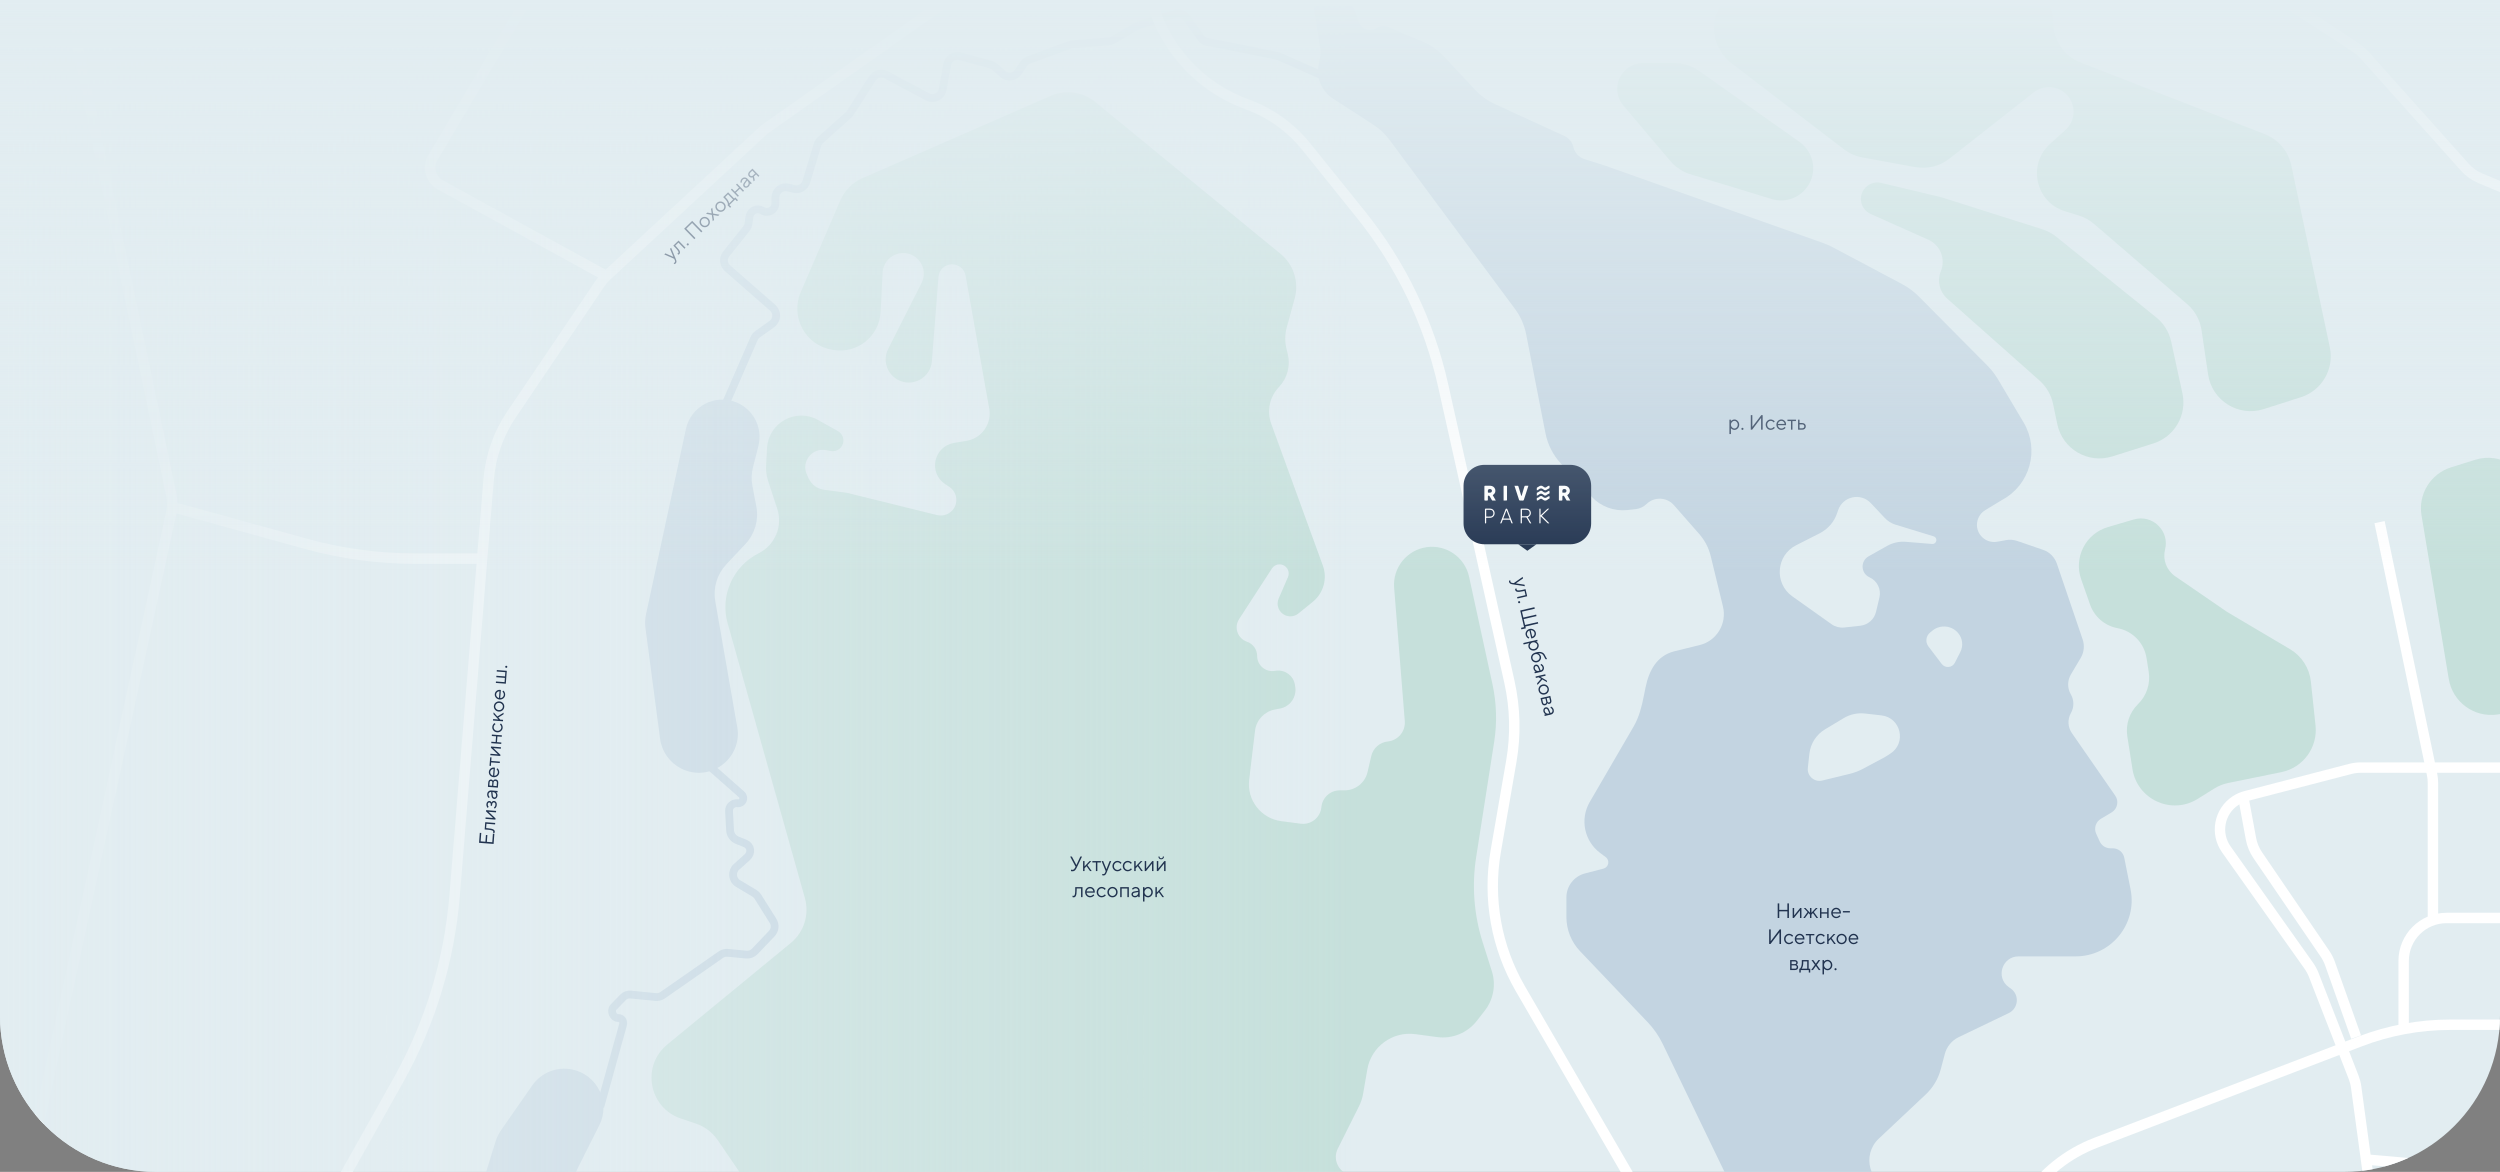<?xml version="1.0" encoding="utf-8"?>
<!-- Generator: Adobe Illustrator 25.2.0, SVG Export Plug-In . SVG Version: 6.00 Build 0)  -->
<svg version="1.1" id="Слой_1" xmlns="http://www.w3.org/2000/svg" xmlns:xlink="http://www.w3.org/1999/xlink" x="0px" y="0px"
	 viewBox="0 0 1920 900" enable-background="new 0 0 1920 900" xml:space="preserve">
<rect x="0" y="0" width="1920" height="900" fill="#808080" stroke="none"/>
<g>
	<defs>
		<path id="SVGID_1_" d="M0,0h1920v780c0,66.274-53.73,120-120,120H120C53.726,900,0,846.274,0,780V0z"/>
	</defs>
	<clipPath id="SVGID_2_">
		<use xlink:href="#SVGID_1_"  overflow="visible"/>
	</clipPath>
	<g clip-path="url(#SVGID_2_)">
		<path fill="#E2EDF1" d="M0,0h1920v780c0,66.274-53.73,120-120,120H120C53.726,900,0,846.274,0,780V0z"/>
		<path fill="none" stroke="#C3D4E1" stroke-width="6" d="M461,850l17.482-63.026c0.737-2.657-0.98-5.243-3.736-5.145l0,0
			c-3.804,0.135-6.2-5.604-3.55-8.336c2.462-2.537,5.016-5.249,7.361-7.605c1.532-1.539,3.683-2.266,5.844-2.055l19.164,1.879
			c1.894,0.186,3.793-0.31,5.355-1.398l44.671-31.135c1.555-1.084,3.445-1.58,5.333-1.401l14.206,1.353
			c2.443,0.233,4.858-0.669,6.551-2.446l13.031-13.683c2.523-2.648,2.927-6.67,0.983-9.769l-11.67-18.599
			c-0.674-1.074-1.593-1.972-2.682-2.621l-12.481-7.436c-4.641-2.764-5.264-9.239-1.237-12.838l8.094-7.233
			c3.766-3.365,3.177-8.833-1.482-10.783c-1.795-0.751-3.759-1.532-5.802-2.297c-3.224-1.207-5.529-4.242-5.714-7.68
			c-0.219-4.099-0.535-9.729-0.82-14.744c-0.207-3.64,2.941-6.574,6.557-6.11l0,0c3.795,0.487,5.932-4.229,3.064-6.761L532,577"/>
		<path fill="none" stroke="#C3D4E1" stroke-width="6" d="M556.5,312l22.616-51.97c0.579-1.328,1.507-2.475,2.686-3.317
			l10.973-7.838c4.2-3,4.502-9.132,0.618-12.531l-34.645-30.315c-3.217-2.814-3.653-7.66-0.99-11.004l15.388-19.325
			c0.887-1.113,1.46-2.443,1.661-3.852l0.776-5.43c0.668-4.673,5.916-7.121,9.926-4.629l0,0c4.356,2.708,9.991-0.424,9.991-5.553
			v-4.432c0-5.222,4.923-9.045,9.983-7.75l4.096,1.048c4.15,1.061,8.399-1.334,9.64-5.434l8.632-28.522
			c0.424-1.404,1.227-2.663,2.319-3.642l21.522-19.28c0.536-0.481,1.005-1.031,1.394-1.638L670.021,60.2
			c2.248-3.504,6.809-4.697,10.485-2.744l31.828,16.908c4.783,2.541,10.655-0.305,11.624-5.634l3.488-19.181
			c0.836-4.603,5.428-7.509,9.946-6.295l23.265,6.25c1.212,0.326,2.33,0.932,3.264,1.77l6.154,5.517
			c3.644,3.268,9.343,2.525,12.028-1.567l3.945-6.011c0.943-1.437,2.323-2.532,3.937-3.123l31.998-11.717
			c0.675-0.247,1.38-0.402,2.097-0.461l27.604-2.263c1.195-0.098,2.353-0.463,3.388-1.069l18.13-10.613
			c0.53-0.31,1.094-0.558,1.681-0.74l27.589-8.52c3.299-1.019,6.88,0.194,8.881,3.008l10.808,15.199
			c1.181,1.661,2.952,2.809,4.951,3.208l53.525,10.705c0.574,0.115,1.133,0.292,1.668,0.529L1038,68"/>
		<path fill="#C3D4E1" d="M1276.93,801.679L1349.5,952l140-1.5l-11.41-20.925c-4.19-7.666-11.5-13.13-20.04-14.965l-4.21-0.905
			c-18.13-3.894-24.43-26.53-10.93-39.235l36.07-33.95c5.57-5.242,9.56-11.938,11.52-19.33l3.13-11.785
			c1.51-5.651,5.4-10.363,10.68-12.894l38.37-18.431c7.55-3.628,8.44-14.033,1.6-18.884l-1.54-1.096
			c-10.33-7.333-5.14-23.6,7.53-23.6h43.84c27.12,0,47.46-24.79,42.18-51.384l-4.85-24.371c-0.84-4.211-4.53-7.245-8.83-7.245h-1.84
			c-3.52,0-6.71-2.048-8.18-5.242l-2.71-5.908c-1.92-4.18-0.38-9.135,3.57-11.49l8.27-4.926c4.48-2.668,5.76-8.572,2.79-12.858
			l-33.35-48.127c-3.15-4.554-3.42-10.513-0.69-15.334c2.5-4.414,2.5-9.816,0-14.23l-0.17-0.301c-2.66-4.69-2.6-10.445,0.14-15.084
			l7.57-12.768c2.53-4.272,3.07-9.439,1.47-14.141l-19.8-58.199c-1.69-4.978-5.59-8.893-10.56-10.602l-19.9-6.84
			c-2.77-0.95-5.73-1.172-8.61-0.642l-6.73,1.241c-4.84,0.891-9.78-0.987-12.8-4.872c-4.84-6.22-3.17-15.268,3.56-19.361L1537.5,384
			c21.51-11.435,29.1-38.522,16.67-59.469l-19.77-33.295c-2.26-3.81-4.98-7.326-8.1-10.471l-52.53-52.951
			c-3.83-3.854-8.21-7.109-13-9.656l-53.25-28.288c-2.34-1.245-4.78-2.316-7.28-3.203L1233.5,127.5l-16.68-5.323
			c-4.23-1.35-7.43-4.829-8.43-9.154c-0.88-3.799-3.46-6.976-7.01-8.603l-53.69-24.657c-5.41-2.485-10.28-5.997-14.36-10.341
			l-24.69-26.343c-4.38-4.668-9.68-8.371-15.57-10.874l-27.04-11.491c-2.54-1.082-5.44-0.933-7.87,0.403l-1.6,0.885
			c-4.79,2.641-10.8,0.44-12.76-4.666L1034.5-7H1007l6.82,43.177c0.45,2.86,0.4,5.777-0.15,8.62l-0.99,5.156
			c-1.92,10.001,2.41,20.169,10.96,25.705l31.08,20.126c4.81,3.118,9.03,7.074,12.45,11.68l96.34,129.796
			c4.27,5.753,7.2,12.389,8.57,19.422l14.81,75.908c1.7,8.765,5.83,16.88,11.89,23.432l23.53,25.396
			c7.04,7.6,17.26,11.419,27.56,10.295l6.2-0.676c3.2-0.349,6.18-1.75,8.5-3.982c5.95-5.747,15.5-5.354,20.96,0.864l19.48,22.191
			c4.26,4.854,7.29,10.668,8.81,16.944l9.4,38.685c3.21,13.207-4.74,26.474-17.94,29.689l-1.03,0.25
			c-6.3,1.534-12.67,3.086-18.41,4.532c-13.26,3.346-19.41,14.53-22.1,27.945c-0.42,2.104-0.86,4.195-1.27,6.278
			c-1.58,8.148-3.67,16.346-7.84,23.521l-33.71,57.976c-7.65,13.154-4.24,29.951,7.93,39.081l4.34,3.259
			c3.36,2.513,2.32,7.786-1.74,8.839l-14.23,3.696c-8.37,2.175-14.22,9.736-14.22,18.389v15.109c0,9.755,3.75,19.137,10.48,26.202
			l51.99,54.612C1270.13,790.009,1273.99,795.597,1276.93,801.679z"/>
		<path fill="#E2EDF1" d="M1401.62,560.13l14.33-8.602c4.9-2.937,10.62-4.181,16.29-3.542l12.69,1.431
			c15,1.692,19.53,21.309,6.79,29.404l-4.22,2.679l-16.58,8.869c-3.27,1.747-6.74,3.075-10.34,3.951l-21.08,5.136
			c-6.08,1.479-11.77-3.527-11.08-9.738l1.21-10.912C1390.49,571.052,1394.93,564.144,1401.62,560.13z"/>
		<path fill="#E2EDF1" d="M1484.14,484.304l-1.81,1.465c-3.25,2.637-3.82,7.379-1.29,10.714l10.18,13.405
			c2.68,3.523,8.11,3.039,10.12-0.902l4.18-8.194c2.42-4.729,1.79-10.44-1.6-14.528
			C1498.98,480.301,1490.16,479.427,1484.14,484.304z"/>
		<path fill="#E2EDF1" d="M1397.56,409.549l-18.14,9.217c-15.42,7.834-17,29.247-2.89,39.259l30.13,21.397
			c2.8,1.983,6.22,2.873,9.63,2.501l12.4-1.352c5.88-0.642,10.73-4.916,12.1-10.675l2.62-11c1.5-6.327-1.69-12.833-7.61-15.516
			c-6.76-3.061-7.17-12.507-0.7-16.141l14.25-8.001c4.33-2.437,9.3-3.523,14.26-3.121l20.29,1.645c3.58,0.29,4.55-4.809,1.12-5.859
			l-29.19-8.927c-3.17-0.967-6.02-2.744-8.29-5.154l-10.75-11.431c-7.79-8.291-21.62-5.221-25.17,5.591l-0.64,1.928
			C1408.75,400.693,1403.93,406.315,1397.56,409.549z"/>
		<path fill="none" stroke="#FFFFFF" stroke-width="8" d="M1280,953l-112.36-193.65c-18.5-31.88-25.2-69.252-18.91-105.57
			l11.96-69.119c3.51-20.244,3-40.979-1.48-61.029l-50.9-227.689c-10.73-47.987-32.34-92.868-63.16-131.179l-41.88-52.055
			c-11.952-14.855-27.743-26.154-45.661-32.669l0,0C914.052,64.201,883.884,24.226,880.6-22.005L859-326"/>
		<path fill="none" stroke="#FFFFFF" stroke-width="8" d="M228.5,965c1.744-0.581,41.768-71.567,77.783-136.045
			c24.264-43.44,38.814-91.607,42.868-141.199l26.127-319.582c1.457-17.815,7.48-34.954,17.49-49.763l68.11-100.771
			c1.41-2.087,3.054-4.005,4.901-5.717L587,99.5l235.5-166 M416.5-20.5l-84.082,141.659c-4.329,7.294-1.754,16.724,5.682,20.806
			L465.696,212 M1948,155l-43.14-18.121c-4.52-1.895-8.55-4.772-11.82-8.421l-77.15-86.232c-1.92-2.141-4.11-4.023-6.51-5.598
			L1652-66.5"/>
		<path fill="none" stroke="#FFFFFF" stroke-width="8" d="M1826,956l-8.91-65.5 M1936,589.5h-122.78c-2.8,0-5.59,0.357-8.3,1.061
			l-80.16,20.832c-2.82,0.733-5.5,1.926-7.93,3.531l0,0c-12.49,8.245-15.66,25.19-7.01,37.397l63.33,89.363
			c1.56,2.202,2.85,4.588,3.83,7.103l30.6,78.563c0.94,2.425,1.6,4.953,1.95,7.531l7.56,55.619 M1943.5,901.5l-126.41-11"/>
		<path fill="none" stroke="#FFFFFF" stroke-width="8" d="M1827.5,401l40.31,193.674c0.46,2.211,0.69,4.465,0.69,6.724V705
			 M1940.5,705H1879c-18.23,0-33,14.775-33,33v53"/>
		<path fill="none" stroke="#FFFFFF" stroke-width="8" d="M1809.5,796.5l-20.07-56.477c-0.95-2.671-2.24-5.208-3.84-7.55
			l-51.66-75.711c-2.59-3.799-4.36-8.099-5.19-12.622L1723,613"/>
		<path fill="none" stroke="#FFFFFF" stroke-width="8" d="M9,958l122.507-564.125c0.984-4.533,1.002-9.221,0.053-13.761L42-48"/>
		<path fill="none" stroke="#FFFFFF" stroke-width="8" d="M374,429h-55.566c-28.16,0-56.192-3.8-83.337-11.298L133,389.5"/>
		<path fill="none" stroke="#FFFFFF" stroke-width="8" d="M1529,961l27.03-40.551c12.99-19.484,31.71-34.451,53.58-42.832
			l203.03-77.83c22.05-8.453,45.47-12.787,69.08-12.787H1938"/>
		<path fill="#C6E0DB" d="M551.231,875.646l19.041,27.947c3.732,5.477,5.728,11.987,5.728,18.616
			c0,18.099,14.578,32.934,32.677,33.111l403.243,3.949c13.94,0.137,26.26-9.03,30.14-22.42l4.83-16.667
			c2.25-7.755-2.38-15.829-10.2-17.816c-8.83-2.244-13.33-12.077-9.26-20.229l16.4-32.788c1.44-2.884,2.45-5.963,3-9.141
			l3.26-18.887c3.02-17.485,19.33-29.452,36.91-27.089l16.74,2.248c11.62,1.561,23.19-3.158,30.41-12.396l6.15-7.88
			c6.7-8.577,8.73-19.905,5.45-30.278l-7.09-22.372c-6.68-21.082-8.38-43.426-4.97-65.276l13.85-88.639
			c2.29-14.633,1.84-29.563-1.3-44.035l-18-82.707c-3.24-14.893-17.4-24.777-32.5-22.681c-15.29,2.125-26.28,15.807-25.05,31.2
			l8.18,102.394c0.63,7.887-5.16,14.832-13.03,15.635c-6.19,0.631-11.29,5.121-12.7,11.176l-2.87,12.338
			c-1.92,8.223-9.24,14.041-17.69,14.041h-3.67c-7.31,0-13.42,5.576-14.08,12.859c-0.73,7.992-7.95,13.777-15.908,12.74
			l-14.888-1.942c-15.531-2.026-26.538-16.176-24.68-31.729l4.511-37.748c0.974-8.146,7.11-14.723,15.169-16.258l4.026-0.767
			c7.763-1.478,12.942-8.863,11.688-16.666l-0.26-1.62c-1.108-6.891-7.49-11.656-14.412-10.758l-1.486,0.192
			c-6.94,0.9-13.09-4.505-13.09-11.503c0-4.963-3.165-9.379-7.863-10.981c-7.169-2.444-10.138-10.984-6.016-17.338l25.204-38.857
			c1.606-2.476,4.589-3.682,7.464-3.019c4.272,0.986,6.604,5.604,4.861,9.627l-7.131,16.456c-1.533,3.537-0.847,7.643,1.752,10.49
			c3.497,3.83,9.374,4.267,13.399,0.997l11.07-8.995c8.24-6.692,11.33-17.868,7.7-27.84l-39.645-108.917
			c-3.548-9.75-1.255-20.67,5.918-28.168c6.411-6.703,8.975-16.206,6.804-25.225l-1.028-4.267
			c-1.305-5.42-1.215-11.083,0.261-16.459l6.075-22.132c3.451-12.571-0.822-25.996-10.906-34.26L841.125,78.304
			c-9.59-7.858-22.775-9.679-34.135-4.713l-144.565,63.196c-7.663,3.35-13.768,9.484-17.081,17.162l-30.387,70.415
			c-8.319,19.277,3.852,41.209,24.611,44.35l0.96,0.146c18.198,2.753,34.802-10.792,35.759-29.172l1.581-30.355
			c0.676-12.969,15.827-19.643,25.852-11.387c5.716,4.707,7.401,12.751,4.055,19.357l-25.668,50.677
			c-4.266,8.424-1.203,18.715,6.977,23.434c11.325,6.534,25.592-0.981,26.609-14.017l5.052-64.718
			c0.426-5.463,4.983-9.679,10.463-9.679c5.087,0,9.441,3.648,10.333,8.656l18.195,102.203c2.073,11.642-5.752,22.738-17.414,24.694
			l-9.657,1.621c-15.598,2.617-19.908,22.996-6.705,31.704l3.134,2.067c4.156,2.741,6.183,7.769,5.09,12.626
			c-1.473,6.548-8.039,10.607-14.555,8.998L650.5,378.5l-17.734-2.387c-5.144-0.693-9.573-3.979-11.726-8.702l-1.38-3.029
			c-4.489-9.845,3.967-20.665,14.605-18.69l3.738,0.694c3.563,0.662,7.139-1.083,8.811-4.298c2.054-3.949,0.598-8.815-3.287-10.988
			l-15.303-8.559c-16.966-9.49-38.01,2.061-39.115,21.469l-0.756,13.279c-0.233,4.105,0.302,8.216,1.579,12.124l6.998,21.417
			c4.35,13.315-1.704,27.807-14.232,34.071c-19.848,9.924-29.855,32.544-23.848,53.906l59.318,210.953
			c3.544,12.603-0.697,26.108-10.809,34.423l-94.951,78.07c-20.003,16.448-14.133,48.474,10.404,56.757l11.702,3.95
			C541.319,865.257,547.188,869.711,551.231,875.646z"/>
		<path fill="#C6E0DB" d="M1282.73,123.586l-36.03-42.571c-7.02-8.303-6.01-20.723,2.26-27.785c3.58-3.053,8.12-4.73,12.83-4.73
			h24.22c6.82,0,13.48,2.118,19.06,6.061l77.04,54.512c11.22,7.941,13.8,23.519,5.73,34.652c-6.18,8.541-17.11,12.209-27.2,9.131
			l-62.35-19.022C1292.22,131.984,1286.82,128.426,1282.73,123.586z"/>
		<path fill="#C6E0DB" d="M1321.21,38.805l-0.34-0.586c-12.55-21.708,2.74-48.926,27.81-49.505l194.34-4.488
			c17.62-0.407,32.45,13.101,33.68,30.681l0.34,4.724c0.89,12.74,9.05,23.82,20.96,28.448l141.37,54.956
			c10.38,4.034,18.02,13.029,20.33,23.92l29.62,139.845c3.51,16.579-6.11,33.122-22.26,38.275l-28.56,9.118
			c-19.39,6.187-39.7-6.477-42.68-26.609l-5.02-33.919c-1.16-7.847-5.11-15.012-11.12-20.186l-71.44-61.469
			c-3.46-2.974-7.49-5.2-11.85-6.537l-10.45-3.203c-22.65-6.943-29.07-35.934-11.48-51.795l11.79-10.623
			c9.52-8.58,7.93-23.943-3.15-30.39c-6.7-3.901-15.1-3.316-21.2,1.477l-64.71,50.87c-7.43,5.844-17.02,8.219-26.32,6.521
			l-40.55-7.403c-5.14-0.938-9.98-3.082-14.13-6.257l-86.47-66.172C1326.28,45.858,1323.38,42.565,1321.21,38.805z"/>
		<path fill="#C6E0DB" d="M1491,151.5l-46.24-11.03c-5-1.191-10.22,0.756-13.21,4.928c-4.67,6.507-2.2,15.662,5.11,18.929
			l44.29,19.782c9.22,4.115,13.48,14.814,9.62,24.136c-3.03,7.336-1.09,15.789,4.85,21.059l70.93,62.959
			c5.29,4.7,8.93,10.978,10.39,17.907l3.28,15.658c4.01,19.102,23.62,30.574,42.24,24.697l31.54-9.961
			c16.26-5.135,25.93-21.814,22.31-38.478l-8.64-39.716c-1.6-7.358-5.67-13.948-11.53-18.675l-76.61-61.802
			c-3.19-2.573-6.83-4.529-10.74-5.769L1491,151.5z"/>
		<path fill="#C6E0DB" d="M1605.19,464.382l-6.86-19.535c-5.89-16.769,3.49-35.048,20.54-40.052l19.91-5.843
			c14.24-4.178,27.63,8.71,23.99,23.098c-1.96,7.782,1.12,15.966,7.74,20.508L1710.5,470l48.25,28.562
			c8.97,5.309,14.9,14.545,16,24.91l3.58,33.701c1.8,16.913-9.55,32.422-26.22,35.821l-40.77,8.315
			c-3.86,0.788-7.55,2.261-10.89,4.35l-12.62,7.884c-20.06,12.538-46.41,0.514-50.09-22.856l-3.96-25.192
			c-1.43-9.093,1.63-18.315,8.22-24.745s9.65-15.652,8.22-24.745l-1.68-10.667c-1.82-11.589-10.75-20.77-22.29-22.912
			C1616.51,480.616,1608.48,473.734,1605.19,464.382z"/>
		<path fill="#C6E0DB" d="M1882.41,358.914l18.53-5.806c19.42-6.083,39.67,6.689,42.54,26.836l18.39,129.095
			c2.56,17.962-9.86,34.62-27.8,37.295l-15.99,2.383c-17.8,2.655-34.45-9.454-37.41-27.214l-20.95-125.672
			C1857.01,379.589,1866.69,363.837,1882.41,358.914z"/>
		<path fill="#C3D4E1" d="M341.221,932h-7.386c-3.411,0-6.678,1.377-9.061,3.819c-7.01,7.186-3.266,19.283,6.578,21.251
			l21.753,4.351c6.637,1.327,13.529-0.126,19.064-4.022l40.102-28.219c3.361-2.366,7.492-3.373,11.565-2.821l1.212,0.164
			c10.647,1.444,19.477-8.159,17.146-18.649c-0.772-3.475-0.319-7.111,1.281-10.291l16.763-33.3
			c8.93-17.738-1.506-39.103-20.985-42.966c-11.697-2.319-23.659,2.501-30.479,12.283l-23.827,34.173
			c-1.953,2.801-3.459,5.888-4.465,9.151l-10.418,33.786C366.162,923.366,354.465,932,341.221,932z"/>
		<path fill="#C3D4E1" d="M495.75,482.676l11.189,84.723c1.291,9.768,7.3,18.279,16.074,22.763
			c22.012,11.251,47.413-7.484,43.166-31.838l-16.849-96.599c-1.782-10.216,1.342-20.675,8.434-28.24l14.76-15.744
			c7.211-7.692,10.313-18.367,8.346-28.726l-3.009-15.849c-0.897-4.72-0.751-9.58,0.426-14.238l4.155-16.447
			c3.478-13.768-3.679-28.001-16.804-33.42c-16.477-6.802-35.093,2.973-38.848,20.399l-30.584,141.944
			C495.408,475.107,495.254,478.92,495.75,482.676z"/>
		
			<linearGradient id="SVGID_3_" gradientUnits="userSpaceOnUse" x1="0" y1="447.89" x2="1044" y2="447.89" gradientTransform="matrix(1 0 0 -1 0 897.89)">
			<stop  offset="0" style="stop-color:#E2EDF1"/>
			<stop  offset="1" style="stop-color:#E2EDF1;stop-opacity:0"/>
		</linearGradient>
		<rect y="0" fill="url(#SVGID_3_)" width="1044" height="900"/>
		<path fill="#21334F" d="M1140,357h66c8.837,0,16,7.163,16,16v29c0,8.837-7.163,16-16,16h-66c-8.837,0-16-7.163-16-16v-29
			C1124,364.163,1131.163,357,1140,357z"/>
		<g>
			<defs>
				<rect id="SVGID_4_" x="1140" y="373" width="66" height="29"/>
			</defs>
			<clipPath id="SVGID_5_">
				<use xlink:href="#SVGID_4_"  overflow="visible"/>
			</clipPath>
			<g clip-path="url(#SVGID_5_)">
				<path fill="#FFFFFF" d="M1146.43,380.304c0.77,1.333,1.52,2.653,2.36,4.108c-0.99,0-1.85,0.02-2.7-0.02
					c-0.14-0.007-0.3-0.261-0.4-0.43c-0.54-0.93-1.07-1.869-1.61-2.804c-0.23-0.389-0.86-0.624-1.21-0.395
					c-0.13,0.083-0.19,0.345-0.19,0.528c-0.02,0.85-0.03,1.703,0,2.553c0.01,0.47-0.16,0.628-0.62,0.6
					c-0.47-0.029-0.95-0.031-1.42,0.001c-0.49,0.033-0.64-0.155-0.64-0.646c0.02-2.511,0.01-5.023,0.01-7.535
					c0-0.872,0.02-1.745-0.01-2.615c-0.01-0.474,0.17-0.608,0.62-0.6c1.32,0.023,2.65-0.006,3.97,0.015
					c1.75,0.028,3.2,1.108,3.69,2.721c0.51,1.635-0.05,3.193-1.51,4.258C1146.67,380.115,1146.57,380.193,1146.43,380.304z
					 M1142.68,376.943c0,0.353-0.03,0.708,0.01,1.055c0.02,0.134,0.19,0.35,0.3,0.354c0.62,0.025,1.26,0.078,1.85-0.048
					c0.32-0.068,0.68-0.422,0.83-0.738c0.48-1.001-0.2-1.978-1.32-2.001C1143.23,375.543,1142.67,376.002,1142.68,376.943z"/>
				<path fill="#FFFFFF" d="M1203.65,380.317c0.76,1.325,1.51,2.632,2.35,4.087c-0.99,0-1.86,0.017-2.73-0.018
					c-0.12-0.005-0.26-0.241-0.35-0.395c-0.55-0.949-1.12-1.89-1.63-2.865c-0.28-0.536-0.72-0.441-1.12-0.364
					c-0.13,0.027-0.26,0.442-0.27,0.684c-0.03,0.808-0.03,1.619-0.01,2.428c0.02,0.438-0.15,0.591-0.58,0.57
					c-0.51-0.025-1.03-0.026-1.55,0c-0.41,0.021-0.53-0.153-0.53-0.549c0.02-3.445,0.02-6.891,0-10.336
					c0-0.439,0.19-0.512,0.56-0.508c1.35,0.016,2.69-0.009,4.04,0.014c1.7,0.029,3.18,1.122,3.66,2.68
					c0.51,1.65-0.03,3.21-1.47,4.272c-0.12,0.083-0.22,0.179-0.37,0.301V380.317z M1199.89,376.985c0,0.248,0.02,0.5-0.01,0.745
					c-0.06,0.535,0.18,0.697,0.68,0.656c0.39-0.033,0.79,0.005,1.18-0.013c0.7-0.032,1.19-0.506,1.27-1.199
					c0.11-0.935-0.47-1.586-1.43-1.608C1200.45,375.539,1199.89,376.012,1199.89,376.985z"/>
				<path fill="#FFFFFF" d="M1163.17,373.066c0.89,0,1.74-0.031,2.58,0.028c0.16,0.011,0.36,0.357,0.43,0.583
					c0.68,2.242,1.35,4.492,2.02,6.739c0.06,0.19,0.13,0.377,0.33,0.579c0.06-0.204,0.14-0.406,0.2-0.611
					c0.67-2.228,1.35-4.452,1.99-6.687c0.14-0.479,0.34-0.685,0.86-0.651c0.7,0.045,1.4,0.011,2.2,0.011
					c-0.07,0.289-0.11,0.501-0.18,0.704c-1.09,3.359-2.19,6.713-3.26,10.077c-0.14,0.456-0.36,0.631-0.83,0.609
					c-0.75-0.034-1.49,0.024-2.24-0.03c-0.22-0.016-0.54-0.235-0.61-0.431c-1.14-3.447-2.26-6.904-3.38-10.36
					C1163.23,373.474,1163.22,373.309,1163.17,373.066L1163.17,373.066z"/>
				<path fill="#FFFFFF" d="M1176.01,401.885c-0.68,0.217-1.05,0.091-1.35-0.457c-0.66-1.222-1.4-2.402-2.09-3.612
					c-0.18-0.33-0.39-0.477-0.78-0.465c-0.83,0.027-1.66,0.022-2.48,0.004c-0.39-0.008-0.51,0.14-0.5,0.513
					c0.01,1.184-0.01,2.369,0.01,3.554c0,0.373-0.07,0.584-0.51,0.577c-0.44-0.007-0.44-0.267-0.44-0.579
					c0-3.408,0.01-6.817-0.01-10.225c0-0.483,0.19-0.593,0.63-0.586c1.27,0.023,2.53-0.001,3.79,0.012
					c1.68,0.017,3.06,1.116,3.38,2.673c0.32,1.573-0.44,3.046-1.97,3.783c-0.1,0.053-0.21,0.11-0.39,0.198
					C1174.2,398.81,1175.09,400.319,1176.01,401.885L1176.01,401.885z M1168.87,391.555v4.922c1.26,0,2.46,0.054,3.66-0.014
					c1.26-0.073,2.21-1.101,2.26-2.318c0.05-1.244-0.75-2.458-1.89-2.562C1171.57,391.464,1170.23,391.555,1168.87,391.555z"/>
				<path fill="#FFFFFF" d="M1154.76,384.434c0-0.482,0-0.853,0-1.224c0-3.155,0.01-6.311-0.02-9.466c0-0.551,0.15-0.746,0.7-0.696
					c0.49,0.044,0.99,0.021,1.49,0.006c0.35-0.011,0.47,0.142,0.47,0.482c0,3.466,0,6.933-0.02,10.4c0,0.167-0.23,0.466-0.37,0.475
					C1156.3,384.46,1155.57,384.434,1154.76,384.434L1154.76,384.434z"/>
				<path fill="#FFFFFF" d="M1161.73,401.904c-0.58,0.2-0.94,0.087-1.12-0.52c-0.18-0.615-0.42-1.22-0.7-1.797
					c-0.1-0.206-0.39-0.448-0.59-0.453c-1.58-0.037-3.15-0.035-4.72-0.001c-0.2,0.004-0.49,0.217-0.58,0.408
					c-0.27,0.579-0.51,1.183-0.69,1.798c-0.18,0.616-0.52,0.787-1.15,0.566c0.04-0.155,0.07-0.314,0.12-0.46
					c1.33-3.445,2.67-6.888,3.99-10.335c0.13-0.328,0.3-0.588,0.67-0.48c0.24,0.069,0.56,0.219,0.64,0.415
					c1.38,3.534,2.74,7.081,4.1,10.626C1161.72,401.725,1161.72,401.79,1161.73,401.904L1161.73,401.904z M1159.42,398.223
					c-0.82-2.141-1.6-4.178-2.37-6.214c-0.06,0.001-0.11,0.002-0.16,0.003c-0.78,2.05-1.56,4.1-2.36,6.211H1159.42z"/>
				<path fill="#FFFFFF" d="M1183.16,395.815c0.34-0.32,0.54-0.512,0.75-0.707c1.37-1.32,2.77-2.623,4.12-3.971
					c0.46-0.464,0.94-0.636,1.71-0.423c-1.9,1.828-3.73,3.597-5.57,5.376c1.91,1.929,3.78,3.822,5.72,5.783
					c-0.61,0.178-1.06,0.205-1.49-0.227c-1.54-1.543-3.1-3.064-4.65-4.593c-0.15-0.143-0.3-0.278-0.53-0.488
					c-0.03,0.236-0.06,0.383-0.06,0.531c0,1.412,0,2.825,0,4.238c0,0.339,0.05,0.672-0.48,0.664c-0.49-0.007-0.44-0.317-0.44-0.633
					c0-3.366,0-6.731,0-10.097c0-0.34-0.05-0.671,0.48-0.658c0.49,0.011,0.44,0.327,0.44,0.638
					C1183.16,392.701,1183.16,394.154,1183.16,395.815L1183.16,395.815z"/>
				<path fill="#FFFFFF" d="M1141.37,397.723c0,1.274-0.01,2.478,0,3.681c0.01,0.347-0.01,0.605-0.47,0.596
					c-0.43-0.009-0.45-0.246-0.45-0.568c0-3.406,0.01-6.813-0.01-10.22c0-0.466,0.15-0.615,0.61-0.604
					c1.12,0.028,2.23-0.009,3.35,0.016c2.03,0.044,3.48,1.54,3.47,3.547c-0.01,2-1.48,3.471-3.51,3.505
					c-0.79,0.013-1.58,0-2.37,0.005C1141.8,397.682,1141.6,397.707,1141.37,397.723L1141.37,397.723z M1141.41,391.554v5.142
					c1.24,0,2.47,0.119,3.66-0.033c1.17-0.15,1.9-1.327,1.86-2.602c-0.04-1.279-0.84-2.369-2.02-2.483
					C1143.77,391.467,1142.61,391.554,1141.41,391.554z"/>
				<path fill="#FFFFFF" d="M1180.25,380.76c0-0.867-0.02-1.502,0.02-2.135c0.01-0.115,0.22-0.242,0.36-0.322
					c0.5-0.281,1.05-0.481,1.5-0.826c1.06-0.825,1.76-0.859,2.8,0.044c0.75,0.654,1.57,1.021,2.56,0.658
					c0.36-0.132,0.67-0.389,1-0.605c0.17-0.114,0.3-0.304,0.48-0.386c0.29-0.131,0.61-0.201,0.92-0.297
					c0.05,0.273,0.11,0.545,0.15,0.819c0.02,0.081,0,0.167,0.01,0.249c0.09,0.724,0.01,1.274-0.92,1.368
					c-0.34,0.034-0.68,0.375-0.98,0.624c-1.06,0.881-1.78,0.894-2.84-0.03c-0.79-0.692-1.66-1.045-2.67-0.59
					c-0.41,0.182-0.74,0.53-1.12,0.767C1181.17,380.313,1180.79,380.481,1180.25,380.76L1180.25,380.76z"/>
				<path fill="#FFFFFF" d="M1190.11,382.004c0.01,0.587-0.03,1.048-0.78,1.168c-0.31,0.049-0.58,0.377-0.85,0.6
					c-1.13,0.936-2.38,0.933-3.5-0.019c-1.18-1.003-1.75-0.984-2.93-0.021c-0.37,0.305-0.85,0.501-1.3,0.678
					c-0.3,0.117-0.52-0.039-0.51-0.412c0.01-0.145,0.02-0.292,0-0.436c-0.09-0.724-0.01-1.273,0.91-1.392
					c0.35-0.046,0.67-0.384,0.98-0.632c1.04-0.857,1.76-0.871,2.79,0.021c0.72,0.617,1.49,1.01,2.45,0.7
					c0.36-0.118,0.69-0.362,1.02-0.56c0.11-0.062,0.18-0.186,0.29-0.236c0.4-0.183,0.81-0.346,1.21-0.516
					C1189.96,381.299,1190.04,381.652,1190.11,382.004L1190.11,382.004z"/>
				<path fill="#FFFFFF" d="M1180.25,376.459c0-0.575-0.01-1.151,0.02-1.724c0-0.105,0.14-0.23,0.25-0.298
					c0.41-0.259,0.87-0.455,1.25-0.754c1.16-0.91,2.39-0.919,3.51,0.024c1.21,1.018,1.73,1.011,2.97-0.025
					c0.48-0.404,1-0.722,1.79-0.596c0,0.578,0.01,1.149-0.02,1.717c0,0.107-0.18,0.232-0.3,0.3c-0.55,0.306-1.16,0.525-1.66,0.904
					c-0.91,0.698-1.73,0.736-2.62-0.013c-1.45-1.209-2.4-1.195-3.85-0.003c-0.33,0.271-0.76,0.424-1.14,0.632
					C1180.39,376.568,1180.32,376.513,1180.25,376.459L1180.25,376.459z"/>
			</g>
		</g>
		<path fill="#21334F" d="M1173,423l-7-5h14L1173,423z"/>
		<path fill="#21334F" d="M1161.46,447.677l1.18,0.136l6.77-4.78l0.27,1.172l-5.51,3.831l6.64,1.001l0.27,1.172l-9.37-1.443
			c-0.86-0.126-1.5-0.328-1.91-0.607c-0.42-0.277-0.69-0.685-0.81-1.223c-0.04-0.167-0.07-0.333-0.08-0.496
			c-0.01-0.158-0.01-0.278,0.01-0.362v-0.113l1.02-0.237c-0.04,0.282-0.03,0.554,0.02,0.813
			C1160.11,447.201,1160.61,447.58,1161.46,447.677z M1171.6,452.47l1.27,5.456l-7.48,1.736l-0.26-1.096l6.47-1.501l-0.76-3.272
			l-1.17,0.272c-1.1,0.255-2.03,0.413-2.79,0.472c-0.76,0.063-1.35,0.03-1.79-0.099c-0.43-0.13-0.75-0.309-0.97-0.537
			c-0.21-0.23-0.35-0.533-0.44-0.908c-0.03-0.127-0.05-0.259-0.05-0.397c-0.01-0.133,0-0.233,0.02-0.301v-0.114l1.09-0.252
			c-0.05,0.231-0.06,0.451-0.01,0.659c0.08,0.32,0.23,0.55,0.45,0.69c0.23,0.14,0.68,0.195,1.37,0.163
			c0.69-0.026,1.65-0.181,2.87-0.464L1171.6,452.47z M1166,462.03c0.12-0.171,0.29-0.283,0.52-0.336s0.43-0.027,0.6,0.077
			c0.18,0.107,0.3,0.281,0.35,0.519c0.06,0.239,0.03,0.443-0.09,0.614c-0.11,0.175-0.27,0.29-0.5,0.342
			c-0.23,0.053-0.44,0.026-0.62-0.082c-0.17-0.104-0.28-0.275-0.34-0.514C1165.87,462.412,1165.89,462.205,1166,462.03z
			 M1167.52,468.855l10.91-2.532l0.28,1.172l-9.83,2.28l1.05,4.52l9.83-2.279l0.27,1.164l-9.83,2.28l1.05,4.52l9.82-2.28l0.28,1.172
			l-9.83,2.28l0.33,1.401l-3.43,0.794l-0.27-1.172l2.34-0.542L1167.52,468.855z M1176.01,490.296l-1.4-6.084
			c-0.66,0.197-1.18,0.609-1.55,1.236c-0.38,0.632-0.48,1.295-0.32,1.99c0.11,0.467,0.31,0.877,0.61,1.229
			c0.3,0.353,0.58,0.588,0.83,0.708l0.36,0.195l-0.54,0.863c-0.04-0.021-0.11-0.053-0.2-0.096c-0.09-0.04-0.24-0.138-0.46-0.294
			c-0.22-0.153-0.43-0.328-0.62-0.524c-0.18-0.193-0.37-0.456-0.57-0.789c-0.2-0.329-0.34-0.682-0.42-1.057
			c-0.24-1.02-0.07-1.985,0.52-2.896c0.59-0.913,1.43-1.494,2.51-1.745c1.08-0.251,2.08-0.101,3,0.449
			c0.93,0.554,1.51,1.323,1.74,2.308c0.24,1.019,0.08,1.954-0.47,2.804c-0.55,0.848-1.36,1.398-2.44,1.649L1176.01,490.296z
			 M1178.21,487.853c0.33-0.564,0.42-1.173,0.27-1.828c-0.15-0.654-0.51-1.172-1.09-1.551c-0.57-0.38-1.19-0.54-1.84-0.479
			l1.18,5.069C1177.38,488.826,1177.88,488.422,1178.21,487.853z M1179.34,493.662c-0.7-0.41-1.43-0.526-2.21-0.347
			c-0.76,0.178-1.37,0.606-1.82,1.283c-0.45,0.681-0.59,1.359-0.44,2.033c0.15,0.645,0.56,1.156,1.24,1.534
			c0.68,0.381,1.42,0.48,2.22,0.295c0.8-0.186,1.42-0.6,1.86-1.242c0.45-0.638,0.59-1.279,0.44-1.923
			C1180.48,494.62,1180.05,494.075,1179.34,493.662z M1174.57,493.911l-4.44,1.031l-0.26-1.088l10.76-2.496l0.25,1.089l-1.17,0.272
			c0.03,0.013,0.09,0.038,0.16,0.074c0.08,0.041,0.21,0.125,0.4,0.252c0.19,0.132,0.37,0.281,0.53,0.446
			c0.17,0.165,0.33,0.386,0.49,0.664c0.17,0.282,0.29,0.583,0.36,0.903c0.22,0.954,0.04,1.877-0.56,2.77
			c-0.6,0.899-1.44,1.472-2.51,1.72c-1.06,0.247-2.06,0.102-3-0.435c-0.92-0.539-1.5-1.288-1.72-2.247
			c-0.07-0.319-0.1-0.639-0.08-0.96c0.03-0.315,0.08-0.589,0.16-0.822c0.08-0.232,0.16-0.439,0.25-0.621
			c0.1-0.178,0.19-0.315,0.26-0.412L1174.57,493.911z M1180.53,508.617c-1.06,0.244-2.02,0.094-2.91-0.449
			c-0.88-0.543-1.44-1.325-1.68-2.344c-0.26-1.101-0.05-2.097,0.63-2.986c0.68-0.89,1.79-1.514,3.33-1.871
			c3.44-0.798,5.68,0.021,6.73,2.457c0.22,0.532,0.45,0.996,0.7,1.393c0.24,0.397,0.43,0.658,0.56,0.783l0.19,0.196l-0.73,0.748
			c-0.46-0.331-1.03-1.24-1.7-2.726c-0.36-0.783-0.9-1.357-1.63-1.721c-0.73-0.361-1.62-0.44-2.68-0.237
			c0.04,0.011,0.11,0.031,0.18,0.062c0.08,0.034,0.23,0.111,0.42,0.23c0.21,0.124,0.4,0.267,0.58,0.429
			c0.17,0.162,0.35,0.383,0.53,0.663c0.18,0.283,0.31,0.59,0.39,0.92c0.23,0.989,0.06,1.919-0.51,2.788
			C1182.37,507.821,1181.57,508.376,1180.53,508.617z M1181.19,502.687c-0.63-0.381-1.34-0.482-2.11-0.303
			c-0.77,0.179-1.36,0.58-1.77,1.204c-0.4,0.629-0.52,1.295-0.36,2.001c0.16,0.705,0.57,1.248,1.21,1.629
			c0.64,0.386,1.34,0.49,2.11,0.311c0.77-0.179,1.36-0.583,1.77-1.212c0.4-0.623,0.52-1.288,0.36-1.993
			C1182.24,503.619,1181.83,503.073,1181.19,502.687z M1182.08,512.123l1.14,2.774c0.55-0.128,0.96-0.407,1.22-0.837
			c0.27-0.43,0.33-0.919,0.21-1.467c-0.09-0.396-0.27-0.748-0.54-1.055c-0.25-0.304-0.49-0.513-0.72-0.627l-0.32-0.174l0.54-0.862
			c0.05,0.021,0.11,0.049,0.18,0.086c0.08,0.041,0.22,0.131,0.41,0.272c0.21,0.145,0.4,0.302,0.57,0.47
			c0.17,0.169,0.35,0.402,0.52,0.699c0.17,0.301,0.3,0.619,0.38,0.954c0.2,0.852,0.08,1.622-0.34,2.308
			c-0.42,0.692-1.04,1.132-1.86,1.322l-4.76,1.103l-0.25-1.088l1.01-0.235c-0.03-0.013-0.08-0.036-0.15-0.069
			c-0.06-0.028-0.18-0.103-0.35-0.223c-0.16-0.117-0.32-0.249-0.47-0.397c-0.14-0.149-0.28-0.356-0.43-0.621
			c-0.15-0.26-0.25-0.54-0.32-0.84c-0.18-0.745-0.1-1.426,0.22-2.041c0.33-0.609,0.77-0.98,1.34-1.112
			c0.62-0.145,1.17-0.074,1.64,0.214C1181.42,510.962,1181.8,511.445,1182.08,512.123z M1178.76,513.382
			c0.16,0.705,0.53,1.23,1.09,1.574c0.57,0.35,1.22,0.439,1.96,0.268l0.47-0.109l-1.07-2.463c-0.39-0.892-0.94-1.259-1.65-1.101
			c-0.33,0.078-0.58,0.28-0.74,0.606C1178.67,512.486,1178.65,512.895,1178.76,513.382z M1181.64,520.179l-2.1,0.487l-0.25-1.088
			l7.48-1.736l0.25,1.088l-3.97,0.922l4.84,2.815l0.31,1.332l-3.71-2.18l-3.7,4.228l-0.29-1.248l3.05-3.498L1181.64,520.179z
			 M1183.94,531.926c0.68,0.408,1.42,0.518,2.23,0.331c0.81-0.188,1.43-0.615,1.86-1.281c0.44-0.663,0.57-1.369,0.39-2.12
			c-0.17-0.746-0.6-1.323-1.28-1.731c-0.68-0.405-1.42-0.513-2.23-0.326c-0.8,0.186-1.42,0.611-1.86,1.274
			c-0.43,0.667-0.56,1.374-0.39,2.12C1182.83,530.944,1183.26,531.521,1183.94,531.926z M1182.15,527.465
			c0.58-0.915,1.41-1.499,2.5-1.753c1.1-0.254,2.11-0.098,3.03,0.469c0.93,0.57,1.52,1.385,1.76,2.446
			c0.25,1.06,0.08,2.048-0.5,2.965c-0.58,0.915-1.42,1.499-2.52,1.754c-1.09,0.253-2.09,0.096-3.02-0.47
			c-0.92-0.567-1.5-1.38-1.75-2.441C1181.4,529.375,1181.57,528.385,1182.15,527.465z M1190.62,534.433l0.8,3.424
			c0.16,0.685,0.1,1.276-0.18,1.773c-0.27,0.496-0.68,0.809-1.25,0.94c-0.32,0.074-0.63,0.063-0.93-0.033
			c-0.29-0.092-0.51-0.205-0.65-0.339l-0.19-0.203c-0.01,0.033-0.01,0.08-0.02,0.14c-0.01,0.066-0.04,0.18-0.1,0.344
			c-0.05,0.167-0.12,0.318-0.22,0.453c-0.09,0.138-0.24,0.277-0.44,0.415c-0.2,0.143-0.44,0.247-0.72,0.312
			c-0.68,0.156-1.26,0.069-1.75-0.261c-0.49-0.331-0.82-0.879-1-1.645l-0.83-3.585L1190.62,534.433z M1187.48,538.939l-0.58-2.496
			l-2.49,0.579l0.57,2.496c0.1,0.426,0.29,0.728,0.56,0.906c0.27,0.178,0.6,0.22,1,0.129c0.4-0.092,0.68-0.278,0.84-0.557
			C1187.55,539.718,1187.58,539.365,1187.48,538.939z M1188.38,538.562c0.18,0.781,0.61,1.093,1.28,0.937
			c0.68-0.157,0.93-0.626,0.74-1.407l-0.54-2.336l-2.02,0.469L1188.38,538.562z M1189.68,544.908l1.15,2.775
			c0.55-0.129,0.96-0.408,1.22-0.838c0.26-0.43,0.33-0.919,0.21-1.467c-0.1-0.396-0.27-0.748-0.54-1.055
			c-0.26-0.304-0.5-0.513-0.72-0.627l-0.32-0.174l0.54-0.862c0.04,0.021,0.1,0.05,0.18,0.086c0.08,0.041,0.21,0.131,0.41,0.273
			c0.21,0.144,0.4,0.301,0.57,0.47c0.17,0.168,0.34,0.401,0.51,0.698c0.18,0.301,0.31,0.619,0.39,0.954
			c0.19,0.853,0.08,1.622-0.34,2.308c-0.43,0.692-1.05,1.132-1.86,1.322l-4.76,1.104l-0.25-1.089l1.01-0.235
			c-0.03-0.013-0.08-0.036-0.15-0.068c-0.06-0.029-0.18-0.104-0.35-0.224c-0.17-0.117-0.32-0.249-0.47-0.397
			c-0.14-0.149-0.28-0.356-0.43-0.621c-0.15-0.26-0.26-0.54-0.32-0.839c-0.18-0.746-0.1-1.427,0.22-2.041
			c0.32-0.61,0.77-0.981,1.34-1.113c0.62-0.145,1.17-0.073,1.63,0.214C1189.03,543.748,1189.4,544.23,1189.68,544.908z
			 M1186.37,546.167c0.16,0.705,0.53,1.23,1.09,1.574c0.57,0.35,1.22,0.439,1.96,0.268l0.47-0.109l-1.07-2.463
			c-0.39-0.892-0.94-1.259-1.65-1.101c-0.34,0.078-0.58,0.28-0.74,0.606C1186.27,545.271,1186.25,545.68,1186.37,546.167z"/>
		<path fill="#21334F" d="M518.251,199.82l-0.494-1.079l-7.596-3.323l0.862-0.839l6.135,2.74l-2.58-6.2l0.862-0.84l3.612,8.761
			c0.339,0.804,0.496,1.455,0.471,1.951c-0.022,0.501-0.23,0.944-0.626,1.329c-0.123,0.12-0.252,0.227-0.385,0.321
			c-0.131,0.09-0.235,0.151-0.312,0.184l-0.101,0.053l-0.73-0.75c0.263-0.11,0.492-0.256,0.686-0.438
			C518.54,201.218,518.605,200.594,518.251,199.82z M517.103,188.661l4.013-3.908l5.357,5.503l-0.806,0.785l-4.632-4.758
			l-2.407,2.343l0.839,0.862c0.789,0.81,1.405,1.525,1.85,2.147c0.445,0.613,0.725,1.14,0.84,1.58
			c0.112,0.436,0.126,0.804,0.041,1.105c-0.089,0.297-0.271,0.58-0.548,0.849c-0.093,0.091-0.197,0.174-0.312,0.25
			c-0.112,0.072-0.201,0.119-0.267,0.14l-0.101,0.054l-0.779-0.8c0.226-0.075,0.415-0.186,0.568-0.335
			c0.235-0.229,0.355-0.476,0.358-0.741c0.004-0.265-0.186-0.684-0.569-1.256c-0.379-0.576-1.006-1.314-1.881-2.214L517.103,188.661
			z M528.182,188.506c-0.206-0.01-0.391-0.099-0.555-0.267c-0.163-0.168-0.245-0.354-0.246-0.556c-0.001-0.21,0.086-0.4,0.262-0.571
			c0.175-0.171,0.366-0.251,0.572-0.241c0.206,0.003,0.391,0.088,0.554,0.256c0.164,0.168,0.246,0.357,0.247,0.567
			c0.001,0.202-0.086,0.389-0.262,0.56C528.579,188.425,528.388,188.509,528.182,188.506z M531.612,169.618l7.815,8.028
			l-0.862,0.839l-7.03-7.221l-4.467,4.349l7.03,7.221l-0.862,0.839l-7.815-8.027L531.612,169.618z M544.101,170.676
			c-0.004-0.796-0.295-1.49-0.873-2.084c-0.581-0.597-1.268-0.906-2.059-0.928c-0.792-0.029-1.464,0.225-2.016,0.763
			c-0.549,0.534-0.821,1.199-0.817,1.994c0.004,0.789,0.295,1.48,0.873,2.073c0.574,0.59,1.258,0.901,2.054,0.934
			c0.795,0.025,1.467-0.229,2.015-0.763C543.831,172.127,544.105,171.464,544.101,170.676z M541.209,174.515
			c-1.082-0.022-2.014-0.434-2.795-1.236c-0.785-0.806-1.174-1.751-1.167-2.833c0.008-1.091,0.401-2.015,1.181-2.775
			c0.78-0.759,1.713-1.126,2.8-1.1c1.082,0.022,2.016,0.436,2.801,1.242c0.781,0.802,1.168,1.745,1.16,2.828
			c-0.007,1.082-0.4,2.003-1.18,2.763C543.229,174.163,542.296,174.533,541.209,174.515z M547.799,165.145l0.574,3.792l-0.98,0.954
			l-0.725-4.877l-4.459-0.795l0.974-0.948l3.385,0.609l-0.518-3.399l0.974-0.948l0.674,4.478l4.856,0.856l-0.974,0.948
			L547.799,165.145z M556.259,158.839c-0.004-0.795-0.295-1.49-0.872-2.083c-0.581-0.597-1.268-0.907-2.059-0.929
			c-0.792-0.029-1.464,0.226-2.016,0.763c-0.549,0.534-0.821,1.199-0.817,1.995c0.004,0.788,0.295,1.479,0.873,2.072
			c0.574,0.59,1.258,0.901,2.053,0.934c0.796,0.025,1.467-0.229,2.016-0.763C555.989,160.29,556.264,159.627,556.259,158.839z
			 M553.368,162.679c-1.082-0.022-2.014-0.434-2.795-1.237c-0.785-0.806-1.174-1.75-1.167-2.833c0.008-1.09,0.401-2.015,1.181-2.774
			c0.78-0.759,1.713-1.126,2.799-1.101c1.083,0.022,2.017,0.436,2.801,1.242c0.781,0.803,1.168,1.745,1.161,2.828
			c-0.007,1.083-0.401,2.004-1.181,2.763C555.388,162.326,554.454,162.697,553.368,162.679z M564.677,151.615l2.065,2.122
			l-0.8,0.779l-1.341-1.377l-4.417,4.3l1.341,1.377l-0.801,0.779l-2.065-2.121l0.397-0.387c0.001-0.044-0.002-0.115-0.008-0.21
			c-0.006-0.104-0.046-0.305-0.119-0.604c-0.073-0.299-0.174-0.601-0.303-0.905c-0.128-0.311-0.338-0.684-0.631-1.119
			c-0.292-0.442-0.635-0.865-1.027-1.268l-1.564-1.606l3.778-3.679l4.633,4.759L564.677,151.615z M556.929,151.34l0.839,0.862
			c0.611,0.627,1.094,1.276,1.449,1.948c0.356,0.671,0.563,1.19,0.62,1.555l0.081,0.542l3.096-3.013l-3.907-4.014L556.929,151.34z
			 M570.613,147.286l-2.343-2.407l-3.152,3.068l2.344,2.407l-0.801,0.78l-5.357-5.503l0.801-0.779l2.288,2.351l3.152-3.068
			l-2.289-2.352l0.806-0.784l5.357,5.503L570.613,147.286z M571.391,140.391l1.784-2.413c-0.396-0.406-0.847-0.611-1.351-0.615
			c-0.505-0.003-0.959,0.192-1.362,0.584c-0.291,0.284-0.5,0.618-0.626,1.003c-0.127,0.378-0.181,0.692-0.162,0.943l0.017,0.364
			l-1.016-0.013c-0.007-0.052-0.013-0.118-0.02-0.199c-0.006-0.089,0-0.255,0.018-0.497c0.018-0.251,0.054-0.493,0.109-0.728
			c0.055-0.235,0.165-0.503,0.331-0.802c0.167-0.307,0.373-0.581,0.619-0.821c0.627-0.61,1.344-0.912,2.15-0.905
			c0.811,0.004,1.508,0.306,2.093,0.907l3.406,3.499l-0.8,0.779l-0.725-0.745c0.007,0.037,0.013,0.093,0.02,0.166
			c0.006,0.067,0.002,0.205-0.011,0.415c-0.014,0.202-0.046,0.404-0.097,0.606c-0.054,0.198-0.157,0.429-0.308,0.692
			c-0.147,0.26-0.33,0.497-0.551,0.711c-0.548,0.534-1.169,0.822-1.862,0.864c-0.689,0.039-1.237-0.151-1.644-0.569
			c-0.447-0.459-0.669-0.963-0.665-1.511C570.738,141.553,570.956,140.982,571.391,140.391z M574.185,142.577
			c0.518-0.505,0.779-1.089,0.78-1.752c0.005-0.666-0.255-1.27-0.782-1.811l-0.338-0.347l-1.554,2.189
			c-0.56,0.799-0.589,1.46-0.088,1.982c0.24,0.246,0.541,0.354,0.902,0.322C573.467,143.12,573.826,142.926,574.185,142.577z
			 M575.295,135.587c-0.512-0.526-0.752-1.143-0.721-1.85c0.032-0.714,0.346-1.361,0.943-1.943l2.346-2.283l5.357,5.503
			l-0.801,0.779l-1.787-1.836l-1.607,1.564l0.646,2.948l-0.918,0.894l-0.692-3.231c-0.037,0.022-0.093,0.051-0.167,0.087
			c-0.074,0.028-0.214,0.067-0.421,0.115c-0.211,0.045-0.421,0.061-0.631,0.047c-0.209-0.021-0.457-0.093-0.743-0.214
			C575.818,136.041,575.549,135.848,575.295,135.587z M577.787,131.035l-1.545,1.504c-0.366,0.356-0.559,0.744-0.579,1.163
			c-0.02,0.413,0.126,0.779,0.438,1.1c0.313,0.321,0.675,0.477,1.088,0.468c0.412-0.009,0.804-0.194,1.173-0.553l1.545-1.505
			L577.787,131.035z"/>
		<path fill="#21334F" d="M378.059,646.852l0.505-6.621l1.114,0.085l-0.597,7.821l-11.17-0.853l0.584-7.657l1.122,0.086
			l-0.493,6.457l3.669,0.28l0.395-5.18l1.114,0.085l-0.395,5.18L378.059,646.852z M372.227,637.028l0.426-5.585l7.657,0.584
			l-0.085,1.122l-6.622-0.505l-0.255,3.349l1.199,0.092c1.127,0.086,2.063,0.215,2.807,0.386c0.74,0.167,1.298,0.376,1.676,0.63
			c0.372,0.253,0.626,0.52,0.761,0.802c0.13,0.282,0.181,0.615,0.152,0.999c-0.01,0.13-0.033,0.261-0.07,0.394
			c-0.036,0.128-0.072,0.222-0.107,0.282l-0.04,0.107l-1.114-0.085c0.12-0.205,0.188-0.414,0.205-0.627
			c0.025-0.327-0.049-0.592-0.222-0.793s-0.592-0.39-1.257-0.566c-0.666-0.181-1.624-0.32-2.876-0.415L372.227,637.028z
			 M373.285,623.155l0.073-0.959l7.657,0.585l-0.085,1.121l-5.741-0.438l5.388,5.065l-0.073,0.951l-7.657-0.584l0.085-1.114
			l5.741,0.438L373.285,623.155z M375.9,615.166c0.255,0.02,0.482,0.079,0.684,0.178c0.202,0.094,0.358,0.205,0.468,0.333
			c0.106,0.123,0.195,0.25,0.269,0.381c0.069,0.126,0.116,0.228,0.141,0.309l0.021,0.127c0.014-0.041,0.031-0.095,0.052-0.161
			c0.021-0.071,0.082-0.187,0.183-0.346c0.096-0.165,0.211-0.308,0.346-0.428c0.13-0.126,0.316-0.235,0.558-0.326
			c0.242-0.097,0.514-0.133,0.815-0.11c0.649,0.049,1.178,0.345,1.586,0.888c0.402,0.543,0.567,1.287,0.495,2.232
			c-0.027,0.364-0.101,0.705-0.219,1.025c-0.118,0.315-0.25,0.577-0.397,0.785c-0.146,0.208-0.29,0.388-0.433,0.539
			c-0.147,0.146-0.27,0.254-0.369,0.324l-0.156,0.098l-0.662-0.771c0.077-0.057,0.18-0.135,0.307-0.235
			c0.129-0.105,0.303-0.338,0.524-0.697c0.215-0.359,0.338-0.742,0.369-1.147c0.047-0.608-0.035-1.073-0.246-1.398
			c-0.21-0.324-0.505-0.5-0.884-0.529c-0.384-0.03-0.705,0.103-0.963,0.396c-0.257,0.289-0.408,0.734-0.454,1.337l-0.067,0.88
			l-1.036-0.079l0.067-0.88c0.035-0.457-0.054-0.832-0.267-1.125c-0.218-0.294-0.49-0.453-0.817-0.478
			c-0.333-0.025-0.61,0.082-0.832,0.321c-0.227,0.238-0.36,0.607-0.398,1.105c-0.027,0.353,0.02,0.697,0.141,1.03
			c0.116,0.327,0.244,0.564,0.385,0.711l0.201,0.242l-0.856,0.742c-0.078-0.079-0.173-0.194-0.287-0.343
			c-0.114-0.15-0.257-0.466-0.429-0.95c-0.173-0.483-0.239-0.987-0.199-1.511c0.06-0.779,0.321-1.397,0.784-1.852
			C374.788,615.327,375.313,615.122,375.9,615.166z M377.488,611.19l-0.257-2.99c-0.566-0.043-1.04,0.101-1.42,0.433
			c-0.381,0.331-0.592,0.777-0.635,1.338c-0.031,0.405,0.033,0.794,0.193,1.167c0.155,0.367,0.322,0.638,0.502,0.814l0.254,0.262
			l-0.771,0.662c-0.039-0.034-0.088-0.08-0.146-0.137c-0.064-0.062-0.169-0.19-0.316-0.384c-0.152-0.2-0.285-0.406-0.399-0.618
			c-0.115-0.213-0.209-0.486-0.282-0.821c-0.079-0.34-0.105-0.682-0.079-1.024c0.067-0.873,0.405-1.573,1.014-2.101
			c0.61-0.534,1.333-0.768,2.17-0.705l4.868,0.372l-0.085,1.114l-1.036-0.079c0.03,0.023,0.071,0.06,0.125,0.111
			c0.049,0.046,0.137,0.152,0.266,0.318c0.123,0.161,0.233,0.334,0.328,0.519c0.091,0.184,0.166,0.425,0.227,0.722
			c0.062,0.292,0.08,0.591,0.057,0.898c-0.058,0.763-0.333,1.39-0.825,1.88c-0.491,0.485-1.028,0.705-1.61,0.661
			c-0.638-0.049-1.138-0.28-1.498-0.694C377.768,612.493,377.553,611.921,377.488,611.19z M381.03,610.982
			c0.055-0.722-0.136-1.332-0.573-1.83c-0.437-0.504-1.032-0.784-1.785-0.842l-0.483-0.036l0.282,2.669
			c0.109,0.97,0.524,1.485,1.245,1.545c0.343,0.026,0.639-0.092,0.889-0.355C380.85,611.864,380.992,611.48,381.03,610.982z
			 M374.721,604.326l0.267-3.505c0.054-0.701,0.286-1.247,0.697-1.639c0.406-0.392,0.898-0.566,1.474-0.522
			c0.327,0.025,0.62,0.128,0.878,0.309c0.253,0.176,0.425,0.349,0.516,0.518l0.13,0.253c0.013-0.031,0.032-0.074,0.057-0.129
			c0.025-0.061,0.09-0.161,0.195-0.299c0.1-0.144,0.216-0.265,0.349-0.365c0.128-0.105,0.31-0.193,0.545-0.264
			c0.236-0.076,0.496-0.103,0.782-0.081c0.691,0.052,1.22,0.309,1.587,0.771c0.367,0.461,0.52,1.084,0.46,1.869l-0.279,3.669
			L374.721,604.326z M379.067,600.968l-0.195,2.555l2.555,0.195l0.195-2.556c0.034-0.436-0.052-0.779-0.258-1.03
			c-0.205-0.251-0.511-0.391-0.916-0.422s-0.728,0.062-0.969,0.278C379.238,600.205,379.101,600.531,379.067,600.968z
			 M378.097,601.058c0.061-0.8-0.254-1.226-0.945-1.279c-0.691-0.052-1.066,0.321-1.127,1.121l-0.183,2.392l2.072,0.158
			L378.097,601.058z M380.116,589.585l-0.491,6.223c0.694,0.011,1.313-0.227,1.857-0.713c0.544-0.491,0.843-1.092,0.897-1.804
			c0.037-0.478-0.036-0.93-0.217-1.356c-0.182-0.427-0.373-0.734-0.573-0.922l-0.29-0.296l0.771-0.662
			c0.039,0.034,0.095,0.086,0.168,0.154c0.069,0.063,0.186,0.202,0.352,0.418c0.162,0.211,0.304,0.439,0.426,0.683
			c0.118,0.239,0.222,0.547,0.314,0.925c0.086,0.372,0.115,0.751,0.086,1.135c-0.08,1.044-0.536,1.913-1.367,2.607
			c-0.836,0.693-1.807,0.998-2.914,0.914c-1.106-0.085-2.017-0.528-2.735-1.329c-0.722-0.808-1.044-1.715-0.967-2.722
			c0.079-1.044,0.509-1.889,1.29-2.535c0.775-0.646,1.716-0.927,2.822-0.842L380.116,589.585z M377.285,591.257
			c-0.488,0.438-0.757,0.992-0.808,1.662c-0.052,0.67,0.14,1.272,0.575,1.807c0.434,0.535,0.973,0.871,1.615,1.009l0.396-5.189
			C378.366,590.577,377.773,590.814,377.285,591.257z M376.991,588.226l-1.036-0.079l0.499-6.536l1.036,0.079l-0.207,2.711
			l6.621,0.505l-0.085,1.114l-6.621-0.505L376.991,588.226z M377.014,574.265l0.073-0.958l7.658,0.584l-0.086,1.122l-5.741-0.438
			l5.388,5.065l-0.072,0.951l-7.658-0.585l0.085-1.113l5.741,0.437L377.014,574.265z M385.359,565.837l-3.35-0.256l-0.334,4.386
			l3.349,0.255l-0.085,1.114l-7.657-0.584l0.085-1.114l3.272,0.25l0.334-4.386l-3.271-0.25l0.085-1.121l7.658,0.584L385.359,565.837
			z M384.678,561.514c-0.837,0.694-1.808,0.999-2.914,0.914c-1.106-0.084-2.017-0.532-2.734-1.344
			c-0.721-0.818-1.042-1.746-0.963-2.785c0.046-0.597,0.218-1.143,0.517-1.637c0.294-0.5,0.577-0.852,0.848-1.056l0.392-0.307
			l0.733,0.863c-0.032,0.018-0.079,0.046-0.139,0.083c-0.06,0.038-0.171,0.123-0.333,0.257c-0.161,0.129-0.303,0.272-0.425,0.43
			c-0.127,0.158-0.244,0.365-0.353,0.623c-0.108,0.259-0.174,0.533-0.196,0.824c-0.056,0.732,0.181,1.39,0.712,1.974
			c0.525,0.578,1.203,0.899,2.034,0.962c0.826,0.063,1.544-0.151,2.156-0.643c0.608-0.497,0.939-1.111,0.995-1.843
			c0.034-0.447-0.04-0.878-0.222-1.294c-0.183-0.417-0.374-0.724-0.573-0.922l-0.292-0.28l0.778-0.74
			c0.039,0.034,0.095,0.088,0.168,0.161c0.068,0.068,0.184,0.213,0.35,0.434c0.161,0.222,0.303,0.452,0.426,0.691
			c0.117,0.239,0.222,0.545,0.314,0.917c0.087,0.367,0.116,0.738,0.087,1.112C385.965,559.952,385.509,560.82,384.678,561.514z
			 M384.201,552.671l2.15,0.164l-0.085,1.114l-7.658-0.584l0.085-1.114l4.067,0.31l-3.775-4.135l0.104-1.363l2.883,3.19l4.799-2.925
			l-0.098,1.277l-3.953,2.425L384.201,552.671z M385.531,540.777c-0.529-0.594-1.207-0.923-2.032-0.986
			c-0.831-0.063-1.551,0.159-2.159,0.666c-0.613,0.502-0.949,1.137-1.007,1.906c-0.058,0.763,0.177,1.442,0.706,2.036
			c0.525,0.589,1.2,0.914,2.026,0.977c0.82,0.063,1.54-0.157,2.158-0.658c0.613-0.507,0.949-1.142,1.007-1.905
			C386.288,542.044,386.055,541.366,385.531,540.777z M385.902,545.569c-0.826,0.7-1.798,1.007-2.914,0.922
			c-1.122-0.086-2.038-0.537-2.749-1.354c-0.716-0.822-1.032-1.776-0.949-2.862c0.082-1.085,0.54-1.977,1.371-2.676
			c0.827-0.7,1.801-1.007,2.922-0.921c1.117,0.085,2.031,0.536,2.741,1.353c0.711,0.816,1.025,1.768,0.942,2.853
			C387.184,543.969,386.729,544.864,385.902,545.569z M384.666,529.93l-0.49,6.223c0.694,0.011,1.312-0.227,1.856-0.713
			c0.544-0.491,0.843-1.092,0.898-1.804c0.036-0.478-0.036-0.93-0.218-1.356c-0.182-0.427-0.372-0.734-0.572-0.921l-0.291-0.297
			l0.771-0.662c0.039,0.034,0.096,0.086,0.169,0.154c0.068,0.063,0.185,0.202,0.352,0.419c0.161,0.21,0.303,0.438,0.426,0.682
			c0.117,0.239,0.222,0.548,0.313,0.925c0.086,0.373,0.115,0.751,0.086,1.135c-0.08,1.044-0.535,1.913-1.366,2.607
			c-0.837,0.694-1.808,0.998-2.914,0.914c-1.107-0.085-2.018-0.528-2.735-1.329c-0.722-0.807-1.045-1.715-0.968-2.722
			c0.08-1.044,0.51-1.889,1.29-2.535c0.776-0.646,1.716-0.926,2.822-0.842L384.666,529.93z M381.835,531.602
			c-0.488,0.438-0.757,0.992-0.808,1.662c-0.051,0.67,0.14,1.272,0.575,1.807c0.435,0.535,0.973,0.871,1.616,1.009l0.395-5.188
			C382.916,530.922,382.324,531.159,381.835,531.602z M388.468,525.08l-7.658-0.584l0.085-1.114l6.622,0.505l0.249-3.272
			l-6.621-0.505l0.086-1.129l6.621,0.505l0.249-3.256l-6.622-0.506l0.085-1.113l7.658,0.584L388.468,525.08z M389.347,512.736
			c-0.162,0.129-0.359,0.184-0.593,0.166c-0.234-0.017-0.418-0.102-0.552-0.253c-0.14-0.157-0.2-0.358-0.182-0.602
			c0.019-0.244,0.109-0.43,0.27-0.559c0.157-0.134,0.352-0.193,0.585-0.175c0.234,0.018,0.421,0.105,0.56,0.262
			c0.135,0.152,0.193,0.349,0.174,0.593C389.591,512.413,389.503,512.602,389.347,512.736z"/>
		<path fill="#21334F" d="M1330.16,324.094c-0.56,0.588-0.84,1.278-0.84,2.07c0,0.787,0.28,1.477,0.84,2.07
			c0.56,0.589,1.19,0.883,1.88,0.883c0.66,0,1.25-0.286,1.77-0.859c0.53-0.578,0.79-1.276,0.79-2.094c0-0.823-0.26-1.521-0.79-2.094
			c-0.52-0.578-1.11-0.867-1.77-0.867C1331.35,323.203,1330.72,323.5,1330.16,324.094z M1329.32,328.797v4.562h-1.12V322.32h1.12
			v1.203c0.02-0.031,0.06-0.078,0.11-0.14c0.06-0.068,0.17-0.18,0.34-0.336c0.17-0.156,0.35-0.294,0.55-0.414
			c0.2-0.125,0.45-0.235,0.76-0.328c0.31-0.099,0.63-0.149,0.96-0.149c0.98,0,1.84,0.393,2.57,1.18
			c0.74,0.786,1.11,1.729,1.11,2.828c0,1.094-0.37,2.034-1.1,2.82c-0.74,0.782-1.6,1.172-2.58,1.172c-0.33,0-0.65-0.047-0.95-0.14
			c-0.31-0.094-0.56-0.206-0.77-0.336c-0.21-0.131-0.39-0.261-0.55-0.391c-0.15-0.135-0.26-0.25-0.34-0.344L1329.32,328.797z
			 M1337.61,329.938c-0.14-0.152-0.21-0.344-0.21-0.579c0-0.234,0.07-0.424,0.21-0.57c0.15-0.151,0.34-0.227,0.59-0.227
			c0.24,0,0.43,0.076,0.57,0.227c0.15,0.146,0.22,0.336,0.22,0.57c0,0.235-0.07,0.427-0.22,0.579c-0.14,0.145-0.33,0.218-0.57,0.218
			C1337.95,330.156,1337.76,330.083,1337.61,329.938z M1353.72,330h-1.2v-9.039l-6.88,9.039h-1.04v-11.203h1.2v9.047l6.88-9.047
			h1.04V330z M1357.18,328.992c-0.76-0.781-1.13-1.726-1.13-2.836c0-1.109,0.37-2.052,1.13-2.828c0.76-0.781,1.66-1.172,2.7-1.172
			c0.6,0,1.16,0.13,1.67,0.391c0.53,0.255,0.9,0.51,1.12,0.765l0.34,0.368l-0.81,0.797c-0.02-0.032-0.05-0.076-0.09-0.133
			c-0.04-0.058-0.14-0.162-0.28-0.313s-0.3-0.281-0.46-0.39c-0.17-0.115-0.39-0.217-0.65-0.305c-0.27-0.089-0.55-0.133-0.84-0.133
			c-0.73,0-1.37,0.287-1.91,0.859c-0.54,0.568-0.81,1.269-0.81,2.102c0,0.828,0.27,1.529,0.81,2.102
			c0.54,0.567,1.18,0.851,1.91,0.851c0.45,0,0.88-0.107,1.28-0.32c0.4-0.214,0.69-0.427,0.87-0.641l0.26-0.312l0.8,0.718
			c-0.04,0.042-0.08,0.102-0.15,0.18c-0.06,0.073-0.2,0.201-0.41,0.383c-0.21,0.177-0.43,0.336-0.65,0.477
			c-0.23,0.135-0.53,0.263-0.9,0.382c-0.36,0.115-0.72,0.172-1.1,0.172C1358.84,330.156,1357.93,329.768,1357.18,328.992z
			 M1371.64,326.578l-6.24-0.016c0.04,0.693,0.32,1.292,0.85,1.797c0.53,0.506,1.15,0.758,1.87,0.758c0.48,0,0.92-0.107,1.33-0.32
			c0.41-0.214,0.71-0.427,0.88-0.641l0.27-0.312l0.72,0.718c-0.03,0.042-0.08,0.102-0.14,0.18c-0.06,0.073-0.19,0.201-0.39,0.383
			c-0.2,0.177-0.41,0.336-0.65,0.477c-0.23,0.135-0.53,0.263-0.9,0.382c-0.36,0.115-0.74,0.172-1.12,0.172
			c-1.05,0-1.95-0.388-2.71-1.164c-0.75-0.781-1.13-1.726-1.13-2.836c0-1.109,0.37-2.052,1.12-2.828
			c0.75-0.781,1.63-1.172,2.64-1.172c1.05,0,1.92,0.365,2.62,1.094c0.71,0.724,1.06,1.641,1.06,2.75L1371.64,326.578z
			 M1369.76,323.883c-0.48-0.453-1.05-0.68-1.72-0.68c-0.67,0-1.26,0.237-1.76,0.711s-0.79,1.037-0.88,1.688h5.2
			C1370.52,324.909,1370.24,324.336,1369.76,323.883z M1372.76,323.359v-1.039h6.55v1.039h-2.72V330h-1.11v-6.641H1372.76z
			 M1382.04,328.961h2.01c0.5,0,0.91-0.141,1.21-0.422c0.31-0.286,0.46-0.654,0.46-1.101c0-0.448-0.15-0.813-0.46-1.094
			c-0.3-0.282-0.71-0.422-1.22-0.422h-2V328.961z M1386.09,325.586c0.5,0.469,0.75,1.088,0.75,1.859c0,0.766-0.25,1.383-0.75,1.852
			c-0.49,0.469-1.17,0.703-2.04,0.703h-3.13v-7.68h1.12v2.563h2C1384.9,324.883,1385.59,325.117,1386.09,325.586z"/>
		<path fill="#21334F" d="M1365.26,705v-11.203h1.2v4.961h6.24v-4.961h1.2V705h-1.2v-5.117h-6.24V705H1365.26z M1382.54,697.32h0.96
			V705h-1.12v-5.758l-4.65,5.758h-0.95v-7.68h1.12v5.758L1382.54,697.32z M1390.06,702.438l-1.12-1.196l-2.72,3.758h-1.28
			l3.28-4.562l-2.96-3.118h1.36l3.44,3.68v-3.68h1.12V701l3.44-3.68h1.36l-2.96,3.118l3.28,4.562h-1.28l-2.72-3.758l-1.12,1.196V705
			h-1.12V702.438z M1403.27,705v-3.359h-4.4V705h-1.12v-7.68h1.12v3.282h4.4v-3.282h1.12V705H1403.27z M1413.75,701.578l-6.24-0.016
			c0.04,0.693,0.32,1.292,0.85,1.797c0.53,0.506,1.15,0.758,1.87,0.758c0.48,0,0.92-0.107,1.33-0.32
			c0.41-0.214,0.71-0.427,0.88-0.641l0.27-0.312l0.72,0.718c-0.03,0.042-0.08,0.102-0.14,0.18c-0.06,0.073-0.19,0.201-0.39,0.383
			c-0.2,0.177-0.42,0.336-0.65,0.477c-0.23,0.135-0.53,0.263-0.9,0.382c-0.36,0.115-0.74,0.172-1.12,0.172
			c-1.05,0-1.95-0.388-2.71-1.164c-0.75-0.781-1.13-1.726-1.13-2.836c0-1.109,0.37-2.052,1.12-2.828
			c0.75-0.781,1.63-1.172,2.64-1.172c1.05,0,1.92,0.365,2.62,1.094c0.71,0.724,1.06,1.641,1.06,2.75L1413.75,701.578z
			 M1411.87,698.883c-0.48-0.453-1.05-0.68-1.72-0.68c-0.67,0-1.26,0.237-1.76,0.711s-0.79,1.037-0.88,1.688h5.2
			C1412.63,699.909,1412.35,699.336,1411.87,698.883z M1420.7,699.719v1.039h-5.36v-1.039H1420.7z M1367.83,725h-1.2v-9.039
			l-6.88,9.039h-1.04v-11.203h1.2v9.047l6.88-9.047h1.04V725z M1371.29,723.992c-0.76-0.781-1.13-1.726-1.13-2.836
			c0-1.109,0.37-2.052,1.13-2.828c0.76-0.781,1.66-1.172,2.7-1.172c0.6,0,1.16,0.13,1.67,0.391c0.52,0.255,0.9,0.51,1.12,0.765
			l0.34,0.368l-0.81,0.797c-0.02-0.032-0.05-0.076-0.09-0.133c-0.04-0.058-0.14-0.162-0.28-0.313c-0.14-0.151-0.3-0.281-0.46-0.39
			c-0.17-0.115-0.39-0.217-0.65-0.305c-0.27-0.089-0.55-0.133-0.84-0.133c-0.73,0-1.37,0.287-1.91,0.859
			c-0.54,0.568-0.81,1.269-0.81,2.102c0,0.828,0.27,1.529,0.81,2.102c0.54,0.567,1.18,0.851,1.91,0.851c0.45,0,0.87-0.107,1.28-0.32
			c0.4-0.214,0.69-0.427,0.87-0.641l0.26-0.312l0.8,0.718c-0.04,0.042-0.09,0.102-0.15,0.18c-0.07,0.073-0.2,0.201-0.41,0.383
			c-0.21,0.177-0.43,0.336-0.66,0.477c-0.22,0.135-0.52,0.263-0.89,0.382c-0.36,0.115-0.72,0.172-1.1,0.172
			C1372.95,725.156,1372.04,724.768,1371.29,723.992z M1385.75,721.578l-6.24-0.016c0.04,0.693,0.32,1.292,0.85,1.797
			c0.53,0.506,1.15,0.758,1.87,0.758c0.48,0,0.92-0.107,1.33-0.32c0.41-0.214,0.71-0.427,0.88-0.641l0.27-0.312l0.72,0.718
			c-0.03,0.042-0.08,0.102-0.14,0.18c-0.06,0.073-0.19,0.201-0.39,0.383c-0.2,0.177-0.42,0.336-0.65,0.477
			c-0.23,0.135-0.53,0.263-0.9,0.382c-0.36,0.115-0.74,0.172-1.12,0.172c-1.05,0-1.95-0.388-2.71-1.164
			c-0.75-0.781-1.13-1.726-1.13-2.836c0-1.109,0.37-2.052,1.12-2.828c0.75-0.781,1.63-1.172,2.64-1.172
			c1.05,0,1.92,0.365,2.62,1.094c0.71,0.724,1.06,1.641,1.06,2.75L1385.75,721.578z M1383.87,718.883
			c-0.48-0.453-1.05-0.68-1.72-0.68c-0.67,0-1.26,0.237-1.76,0.711s-0.79,1.037-0.88,1.688h5.2
			C1384.63,719.909,1384.35,719.336,1383.87,718.883z M1386.87,718.359v-1.039h6.55v1.039h-2.72V725h-1.11v-6.641H1386.87z
			 M1395.6,723.992c-0.75-0.781-1.13-1.726-1.13-2.836c0-1.109,0.38-2.052,1.13-2.828c0.76-0.781,1.66-1.172,2.7-1.172
			c0.6,0,1.16,0.13,1.68,0.391c0.52,0.255,0.89,0.51,1.11,0.765l0.34,0.368l-0.81,0.797c-0.02-0.032-0.05-0.076-0.09-0.133
			c-0.04-0.058-0.13-0.162-0.28-0.313c-0.14-0.151-0.29-0.281-0.46-0.39c-0.17-0.115-0.38-0.217-0.65-0.305
			c-0.26-0.089-0.54-0.133-0.84-0.133c-0.73,0-1.37,0.287-1.91,0.859c-0.54,0.568-0.8,1.269-0.8,2.102c0,0.828,0.26,1.529,0.8,2.102
			c0.54,0.567,1.18,0.851,1.91,0.851c0.45,0,0.88-0.107,1.28-0.32c0.4-0.214,0.69-0.427,0.87-0.641l0.26-0.312l0.8,0.718
			c-0.03,0.042-0.08,0.102-0.15,0.18c-0.06,0.073-0.2,0.201-0.41,0.383c-0.21,0.177-0.42,0.336-0.65,0.477
			c-0.23,0.135-0.53,0.263-0.89,0.382c-0.36,0.115-0.73,0.172-1.11,0.172C1397.26,725.156,1396.36,724.768,1395.6,723.992z
			 M1404.38,722.844V725h-1.11v-7.68h1.11v4.078l3.84-4.078h1.37l-2.97,3.118l3.29,4.562h-1.29l-2.71-3.758L1404.38,722.844z
			 M1416.34,723.266c0.56-0.573,0.83-1.274,0.83-2.102c0-0.833-0.27-1.534-0.83-2.102c-0.54-0.572-1.2-0.859-1.97-0.859
			s-1.43,0.287-1.98,0.859c-0.55,0.568-0.82,1.266-0.82,2.094c0,0.823,0.27,1.524,0.82,2.102c0.55,0.573,1.21,0.859,1.98,0.859
			S1415.8,723.833,1416.34,723.266z M1411.59,724c-0.76-0.771-1.14-1.716-1.14-2.836c0-1.125,0.38-2.073,1.14-2.844
			c0.77-0.776,1.7-1.164,2.79-1.164c1.08,0,2.01,0.388,2.77,1.164c0.76,0.771,1.14,1.719,1.14,2.844c0,1.12-0.38,2.065-1.14,2.836
			s-1.69,1.156-2.77,1.156C1413.29,725.156,1412.36,724.771,1411.59,724z M1427.09,721.578l-6.24-0.016
			c0.04,0.693,0.33,1.292,0.85,1.797c0.53,0.506,1.16,0.758,1.87,0.758c0.48,0,0.92-0.107,1.34-0.32
			c0.41-0.214,0.7-0.427,0.87-0.641l0.27-0.312l0.72,0.718c-0.03,0.042-0.07,0.102-0.14,0.18c-0.05,0.073-0.18,0.201-0.39,0.383
			c-0.2,0.177-0.41,0.336-0.65,0.477c-0.23,0.135-0.52,0.263-0.89,0.382c-0.37,0.115-0.74,0.172-1.13,0.172
			c-1.05,0-1.95-0.388-2.7-1.164c-0.76-0.781-1.14-1.726-1.14-2.836c0-1.109,0.38-2.052,1.12-2.828
			c0.75-0.781,1.63-1.172,2.64-1.172c1.05,0,1.92,0.365,2.63,1.094c0.7,0.724,1.05,1.641,1.05,2.75L1427.09,721.578z
			 M1425.21,718.883c-0.47-0.453-1.05-0.68-1.72-0.68s-1.26,0.237-1.76,0.711s-0.79,1.037-0.88,1.688h5.2
			C1425.97,719.909,1425.69,719.336,1425.21,718.883z M1374.83,737.32h3.51c0.71,0,1.27,0.19,1.69,0.571
			c0.42,0.375,0.63,0.851,0.63,1.429c0,0.328-0.08,0.628-0.24,0.899c-0.15,0.265-0.31,0.45-0.47,0.554l-0.25,0.149
			c0.03,0.01,0.08,0.026,0.14,0.047c0.06,0.021,0.16,0.078,0.31,0.172c0.15,0.088,0.28,0.195,0.39,0.32
			c0.11,0.12,0.22,0.294,0.3,0.523c0.1,0.23,0.14,0.487,0.14,0.774c0,0.693-0.21,1.239-0.64,1.64c-0.44,0.401-1.05,0.602-1.83,0.602
			h-3.68V737.32z M1378.51,741.398h-2.56v2.563h2.56c0.44,0,0.77-0.112,1.01-0.336c0.23-0.224,0.35-0.539,0.35-0.945
			c0-0.407-0.12-0.722-0.35-0.946C1379.28,741.51,1378.95,741.398,1378.51,741.398z M1378.34,740.438c0.81,0,1.21-0.347,1.21-1.04
			c0-0.692-0.4-1.039-1.21-1.039h-2.39v2.079H1378.34z M1390.26,743.961v2.961h-1.12V745h-6.16v1.922h-1.12v-2.961h0.55
			c0.04-0.031,0.08-0.083,0.14-0.156c0.07-0.078,0.18-0.25,0.34-0.516s0.29-0.552,0.41-0.859c0.13-0.313,0.24-0.727,0.33-1.242
			c0.1-0.521,0.15-1.063,0.15-1.626v-2.242h5.27v6.641H1390.26z M1384.9,738.359v1.203c0,0.876-0.11,1.678-0.32,2.407
			c-0.22,0.729-0.43,1.245-0.64,1.547l-0.32,0.445h4.32v-5.602H1384.9z M1394.57,741.883l-2.23,3.117h-1.37l2.88-4l-2.64-3.68h1.36
			l2,2.797l2-2.797h1.36l-2.64,3.68l2.88,4h-1.36L1394.57,741.883z M1401.66,739.094c-0.56,0.588-0.84,1.278-0.84,2.07
			c0,0.787,0.28,1.477,0.84,2.07c0.56,0.589,1.19,0.883,1.88,0.883c0.66,0,1.25-0.286,1.77-0.859c0.53-0.578,0.79-1.276,0.79-2.094
			c0-0.823-0.26-1.521-0.79-2.094c-0.52-0.578-1.11-0.867-1.77-0.867C1402.85,738.203,1402.22,738.5,1401.66,739.094z
			 M1400.82,743.797v4.562h-1.12V737.32h1.12v1.203c0.02-0.031,0.06-0.078,0.11-0.14c0.06-0.068,0.17-0.18,0.34-0.336
			c0.17-0.156,0.35-0.294,0.55-0.414c0.2-0.125,0.45-0.235,0.76-0.328c0.31-0.099,0.63-0.149,0.96-0.149
			c0.98,0,1.84,0.393,2.57,1.18c0.74,0.786,1.11,1.729,1.11,2.828c0,1.094-0.37,2.034-1.1,2.82c-0.74,0.782-1.6,1.172-2.58,1.172
			c-0.33,0-0.65-0.047-0.95-0.14c-0.31-0.094-0.56-0.206-0.77-0.336c-0.21-0.131-0.39-0.261-0.55-0.391
			c-0.15-0.135-0.26-0.25-0.34-0.344L1400.82,743.797z M1409.11,744.938c-0.14-0.152-0.21-0.344-0.21-0.579
			c0-0.234,0.07-0.424,0.21-0.57c0.15-0.151,0.34-0.227,0.59-0.227c0.24,0,0.43,0.076,0.57,0.227c0.15,0.146,0.22,0.336,0.22,0.57
			c0,0.235-0.07,0.427-0.22,0.579c-0.14,0.145-0.33,0.218-0.57,0.218C1409.45,745.156,1409.26,745.083,1409.11,744.938z"/>
		<path fill="#21334F" d="M826.688,664.359l3.039-6.562h1.281l-4.164,8.726c-0.459,0.959-0.925,1.638-1.399,2.039
			c-0.474,0.396-1.101,0.594-1.883,0.594c-0.171,0-0.343-0.013-0.515-0.039c-0.167-0.026-0.292-0.055-0.375-0.086L822.523,669
			v-1.117c0.266,0.104,0.586,0.156,0.961,0.156c0.5,0,0.896-0.115,1.188-0.344c0.297-0.229,0.594-0.619,0.89-1.172l0.485-0.882
			c-0.344-0.651-0.995-1.875-1.953-3.672c-0.959-1.797-1.696-3.188-2.211-4.172h1.281L826.688,664.359z M832.93,666.844V669h-1.118
			v-7.68h1.118v4.078l3.836-4.078h1.367l-2.961,3.118l3.281,4.562h-1.281l-2.719-3.758L832.93,666.844z M838.93,662.359v-1.039
			h6.554v1.039h-2.718V669h-1.118v-6.641H838.93z M848.773,670.117l0.399-1.117l-3.125-7.68h1.203l2.484,6.242l2.477-6.242h1.203
			l-3.523,8.797c-0.318,0.813-0.659,1.388-1.024,1.727c-0.364,0.344-0.823,0.515-1.375,0.515c-0.172,0-0.338-0.013-0.5-0.039
			c-0.156-0.026-0.273-0.054-0.351-0.086l-0.11-0.031v-1.047c0.266,0.104,0.531,0.159,0.797,0.164
			C848.005,671.32,848.487,670.919,848.773,670.117z M855.508,667.992c-0.755-0.781-1.133-1.726-1.133-2.836
			c0-1.109,0.378-2.052,1.133-2.828c0.76-0.781,1.661-1.172,2.703-1.172c0.599,0,1.156,0.13,1.672,0.391
			c0.521,0.255,0.893,0.51,1.117,0.765l0.336,0.368l-0.805,0.797c-0.021-0.032-0.052-0.076-0.093-0.133
			c-0.042-0.058-0.136-0.162-0.282-0.313c-0.14-0.151-0.294-0.281-0.461-0.39c-0.166-0.115-0.383-0.217-0.648-0.305
			c-0.266-0.089-0.544-0.133-0.836-0.133c-0.734,0-1.372,0.287-1.914,0.859c-0.537,0.568-0.805,1.269-0.805,2.102
			c0,0.828,0.268,1.529,0.805,2.102c0.542,0.567,1.18,0.851,1.914,0.851c0.448,0,0.872-0.107,1.273-0.32
			c0.401-0.214,0.693-0.427,0.875-0.641l0.258-0.312l0.797,0.718c-0.031,0.042-0.081,0.102-0.148,0.18
			c-0.063,0.073-0.198,0.201-0.407,0.383c-0.208,0.177-0.427,0.336-0.656,0.477c-0.229,0.135-0.526,0.263-0.891,0.382
			c-0.359,0.115-0.726,0.172-1.101,0.172C857.164,669.156,856.263,668.768,855.508,667.992z M863.414,667.992
			c-0.755-0.781-1.133-1.726-1.133-2.836c0-1.109,0.378-2.052,1.133-2.828c0.76-0.781,1.662-1.172,2.703-1.172
			c0.599,0,1.156,0.13,1.672,0.391c0.521,0.255,0.893,0.51,1.117,0.765l0.336,0.368l-0.804,0.797
			c-0.021-0.032-0.053-0.076-0.094-0.133c-0.042-0.058-0.136-0.162-0.282-0.313c-0.14-0.151-0.294-0.281-0.46-0.39
			c-0.167-0.115-0.383-0.217-0.649-0.305c-0.265-0.089-0.544-0.133-0.836-0.133c-0.734,0-1.372,0.287-1.914,0.859
			c-0.536,0.568-0.805,1.269-0.805,2.102c0,0.828,0.269,1.529,0.805,2.102c0.542,0.567,1.18,0.851,1.914,0.851
			c0.448,0,0.873-0.107,1.274-0.32c0.401-0.214,0.692-0.427,0.875-0.641l0.257-0.312l0.797,0.718
			c-0.031,0.042-0.08,0.102-0.148,0.18c-0.063,0.073-0.198,0.201-0.406,0.383c-0.209,0.177-0.427,0.336-0.657,0.477
			c-0.229,0.135-0.526,0.263-0.89,0.382c-0.36,0.115-0.727,0.172-1.102,0.172C865.07,669.156,864.169,668.768,863.414,667.992z
			 M872.195,666.844V669h-1.117v-7.68h1.117v4.078l3.836-4.078h1.367l-2.96,3.118l3.281,4.562h-1.281l-2.719-3.758L872.195,666.844z
			 M884.914,661.32h0.961V669h-1.125v-5.758L880.109,669h-0.953v-7.68h1.117v5.758L884.914,661.32z M890.852,658.805
			c0.224,0.234,0.539,0.351,0.945,0.351s0.721-0.117,0.945-0.351c0.224-0.235,0.336-0.571,0.336-1.008h0.875
			c0,0.641-0.2,1.161-0.601,1.562c-0.396,0.401-0.914,0.602-1.555,0.602s-1.162-0.201-1.563-0.602s-0.601-0.921-0.601-1.562h0.883
			C890.516,658.234,890.628,658.57,890.852,658.805z M894.195,661.32h0.961V669h-1.125v-5.758l-4.64,5.758h-0.953v-7.68h1.117v5.758
			L894.195,661.32z M825.773,681.32h5.602V689h-1.125v-6.641h-3.359v1.203c0,1.131-0.058,2.073-0.172,2.829
			c-0.11,0.75-0.276,1.323-0.5,1.718c-0.224,0.391-0.472,0.664-0.742,0.821c-0.271,0.151-0.599,0.226-0.985,0.226
			c-0.13,0-0.263-0.013-0.398-0.039c-0.13-0.026-0.227-0.055-0.289-0.086l-0.11-0.031v-1.117c0.214,0.104,0.427,0.156,0.641,0.156
			c0.328,0,0.586-0.094,0.773-0.281c0.188-0.188,0.344-0.62,0.469-1.297c0.13-0.677,0.195-1.643,0.195-2.899V681.32z
			 M840.727,685.578l-6.243-0.016c0.042,0.693,0.326,1.292,0.852,1.797c0.531,0.506,1.154,0.758,1.867,0.758
			c0.479,0,0.925-0.107,1.336-0.32c0.412-0.214,0.703-0.427,0.875-0.641l0.274-0.312l0.718,0.718
			c-0.031,0.042-0.078,0.102-0.14,0.18c-0.058,0.073-0.188,0.201-0.391,0.383c-0.198,0.177-0.414,0.336-0.648,0.477
			c-0.23,0.135-0.529,0.263-0.899,0.382c-0.364,0.115-0.739,0.172-1.125,0.172c-1.047,0-1.948-0.388-2.703-1.164
			c-0.755-0.781-1.133-1.726-1.133-2.836c0-1.109,0.373-2.052,1.117-2.828c0.75-0.781,1.631-1.172,2.641-1.172
			c1.047,0,1.922,0.365,2.625,1.094c0.703,0.724,1.055,1.641,1.055,2.75L840.727,685.578z M838.844,682.883
			c-0.474-0.453-1.047-0.68-1.719-0.68s-1.258,0.237-1.758,0.711s-0.794,1.037-0.883,1.688h5.204
			C839.604,683.909,839.323,683.336,838.844,682.883z M843.375,687.992c-0.755-0.781-1.133-1.726-1.133-2.836
			c0-1.109,0.378-2.052,1.133-2.828c0.76-0.781,1.661-1.172,2.703-1.172c0.599,0,1.156,0.13,1.672,0.391
			c0.521,0.255,0.893,0.51,1.117,0.765l0.336,0.368l-0.805,0.797c-0.02-0.032-0.052-0.076-0.093-0.133
			c-0.042-0.058-0.136-0.162-0.282-0.313c-0.14-0.151-0.294-0.281-0.461-0.39c-0.166-0.115-0.382-0.217-0.648-0.305
			c-0.266-0.089-0.544-0.133-0.836-0.133c-0.734,0-1.372,0.287-1.914,0.859c-0.536,0.568-0.805,1.269-0.805,2.102
			c0,0.828,0.269,1.529,0.805,2.102c0.542,0.567,1.18,0.851,1.914,0.851c0.448,0,0.873-0.107,1.274-0.32
			c0.401-0.214,0.692-0.427,0.875-0.641l0.257-0.312l0.797,0.718c-0.031,0.042-0.08,0.102-0.148,0.18
			c-0.063,0.073-0.198,0.201-0.406,0.383c-0.209,0.177-0.428,0.336-0.657,0.477c-0.229,0.135-0.526,0.263-0.89,0.382
			c-0.36,0.115-0.727,0.172-1.102,0.172C845.031,689.156,844.13,688.768,843.375,687.992z M856.367,687.266
			c0.552-0.573,0.828-1.274,0.828-2.102c0-0.833-0.276-1.534-0.828-2.102c-0.547-0.572-1.206-0.859-1.976-0.859
			c-0.766,0-1.425,0.287-1.977,0.859c-0.547,0.568-0.82,1.266-0.82,2.094c0,0.823,0.273,1.524,0.82,2.102
			c0.552,0.573,1.211,0.859,1.977,0.859C855.161,688.117,855.82,687.833,856.367,687.266z M851.617,688
			c-0.76-0.771-1.14-1.716-1.14-2.836c0-1.125,0.38-2.073,1.14-2.844c0.766-0.776,1.693-1.164,2.781-1.164
			c1.089,0,2.013,0.388,2.774,1.164c0.76,0.771,1.14,1.719,1.14,2.844c0,1.12-0.38,2.065-1.14,2.836
			c-0.761,0.771-1.685,1.156-2.774,1.156C853.31,689.156,852.383,688.771,851.617,688z M865.836,689v-6.625h-4.398V689h-1.118v-7.68
			h6.641V689H865.836z M871.203,684.602l2.961-0.485c0-0.568-0.18-1.028-0.539-1.383c-0.359-0.354-0.82-0.531-1.383-0.531
			c-0.406,0-0.789,0.094-1.148,0.281c-0.354,0.183-0.612,0.37-0.774,0.563l-0.242,0.273l-0.719-0.718
			c0.032-0.042,0.073-0.094,0.125-0.157c0.058-0.067,0.177-0.182,0.36-0.343c0.187-0.167,0.383-0.316,0.586-0.446
			s0.468-0.245,0.797-0.344c0.333-0.104,0.671-0.156,1.015-0.156c0.875,0,1.599,0.284,2.172,0.852
			c0.578,0.568,0.867,1.271,0.867,2.109V689h-1.117v-1.039c-0.021,0.031-0.055,0.075-0.102,0.133
			c-0.041,0.052-0.14,0.148-0.296,0.289c-0.151,0.135-0.315,0.258-0.493,0.367c-0.177,0.104-0.411,0.198-0.703,0.281
			c-0.286,0.084-0.583,0.125-0.89,0.125c-0.766,0-1.412-0.226-1.938-0.679c-0.521-0.454-0.781-0.972-0.781-1.555
			c0-0.641,0.193-1.156,0.578-1.547C869.924,684.979,870.479,684.721,871.203,684.602z M871.68,688.117
			c0.724,0,1.317-0.237,1.781-0.711c0.469-0.474,0.703-1.088,0.703-1.844v-0.484l-2.641,0.484c-0.958,0.183-1.44,0.636-1.445,1.36
			c0,0.344,0.141,0.63,0.422,0.859C870.786,688.005,871.18,688.117,871.68,688.117z M879.789,683.094
			c-0.557,0.588-0.836,1.278-0.836,2.07c0,0.787,0.279,1.477,0.836,2.07c0.563,0.589,1.19,0.883,1.883,0.883
			c0.661,0,1.252-0.286,1.773-0.859c0.526-0.578,0.789-1.276,0.789-2.094c0-0.823-0.263-1.521-0.789-2.094
			c-0.521-0.578-1.112-0.867-1.773-0.867C880.979,682.203,880.352,682.5,879.789,683.094z M878.953,687.797v4.562h-1.117V681.32
			h1.117v1.203c0.021-0.031,0.057-0.078,0.109-0.14c0.058-0.068,0.17-0.18,0.336-0.336c0.172-0.156,0.357-0.294,0.555-0.414
			c0.198-0.125,0.451-0.235,0.758-0.328c0.312-0.099,0.633-0.149,0.961-0.149c0.979,0,1.836,0.393,2.57,1.18
			c0.74,0.786,1.11,1.729,1.11,2.828c0,1.094-0.368,2.034-1.102,2.82c-0.734,0.782-1.594,1.172-2.578,1.172
			c-0.328,0-0.646-0.047-0.953-0.14c-0.302-0.094-0.558-0.206-0.766-0.336c-0.208-0.131-0.391-0.261-0.547-0.391
			c-0.151-0.135-0.265-0.25-0.344-0.344L878.953,687.797z M888.469,686.844V689h-1.117v-7.68h1.117v4.078l3.836-4.078h1.367
			l-2.961,3.118l3.281,4.562h-1.281l-2.719-3.758L888.469,686.844z"/>
		
			<linearGradient id="SVGID_6_" gradientUnits="userSpaceOnUse" x1="2554" y1="-752.11" x2="2994" y2="-752.11" gradientTransform="matrix(6.123234e-17 1 1 -6.123234e-17 1712.11 -2554)">
			<stop  offset="0" style="stop-color:#E2EDF1"/>
			<stop  offset="1" style="stop-color:#E2EDF1;stop-opacity:0"/>
		</linearGradient>
		<rect y="0" fill="url(#SVGID_6_)" width="1920" height="440"/>
	</g>
</g>
</svg>

